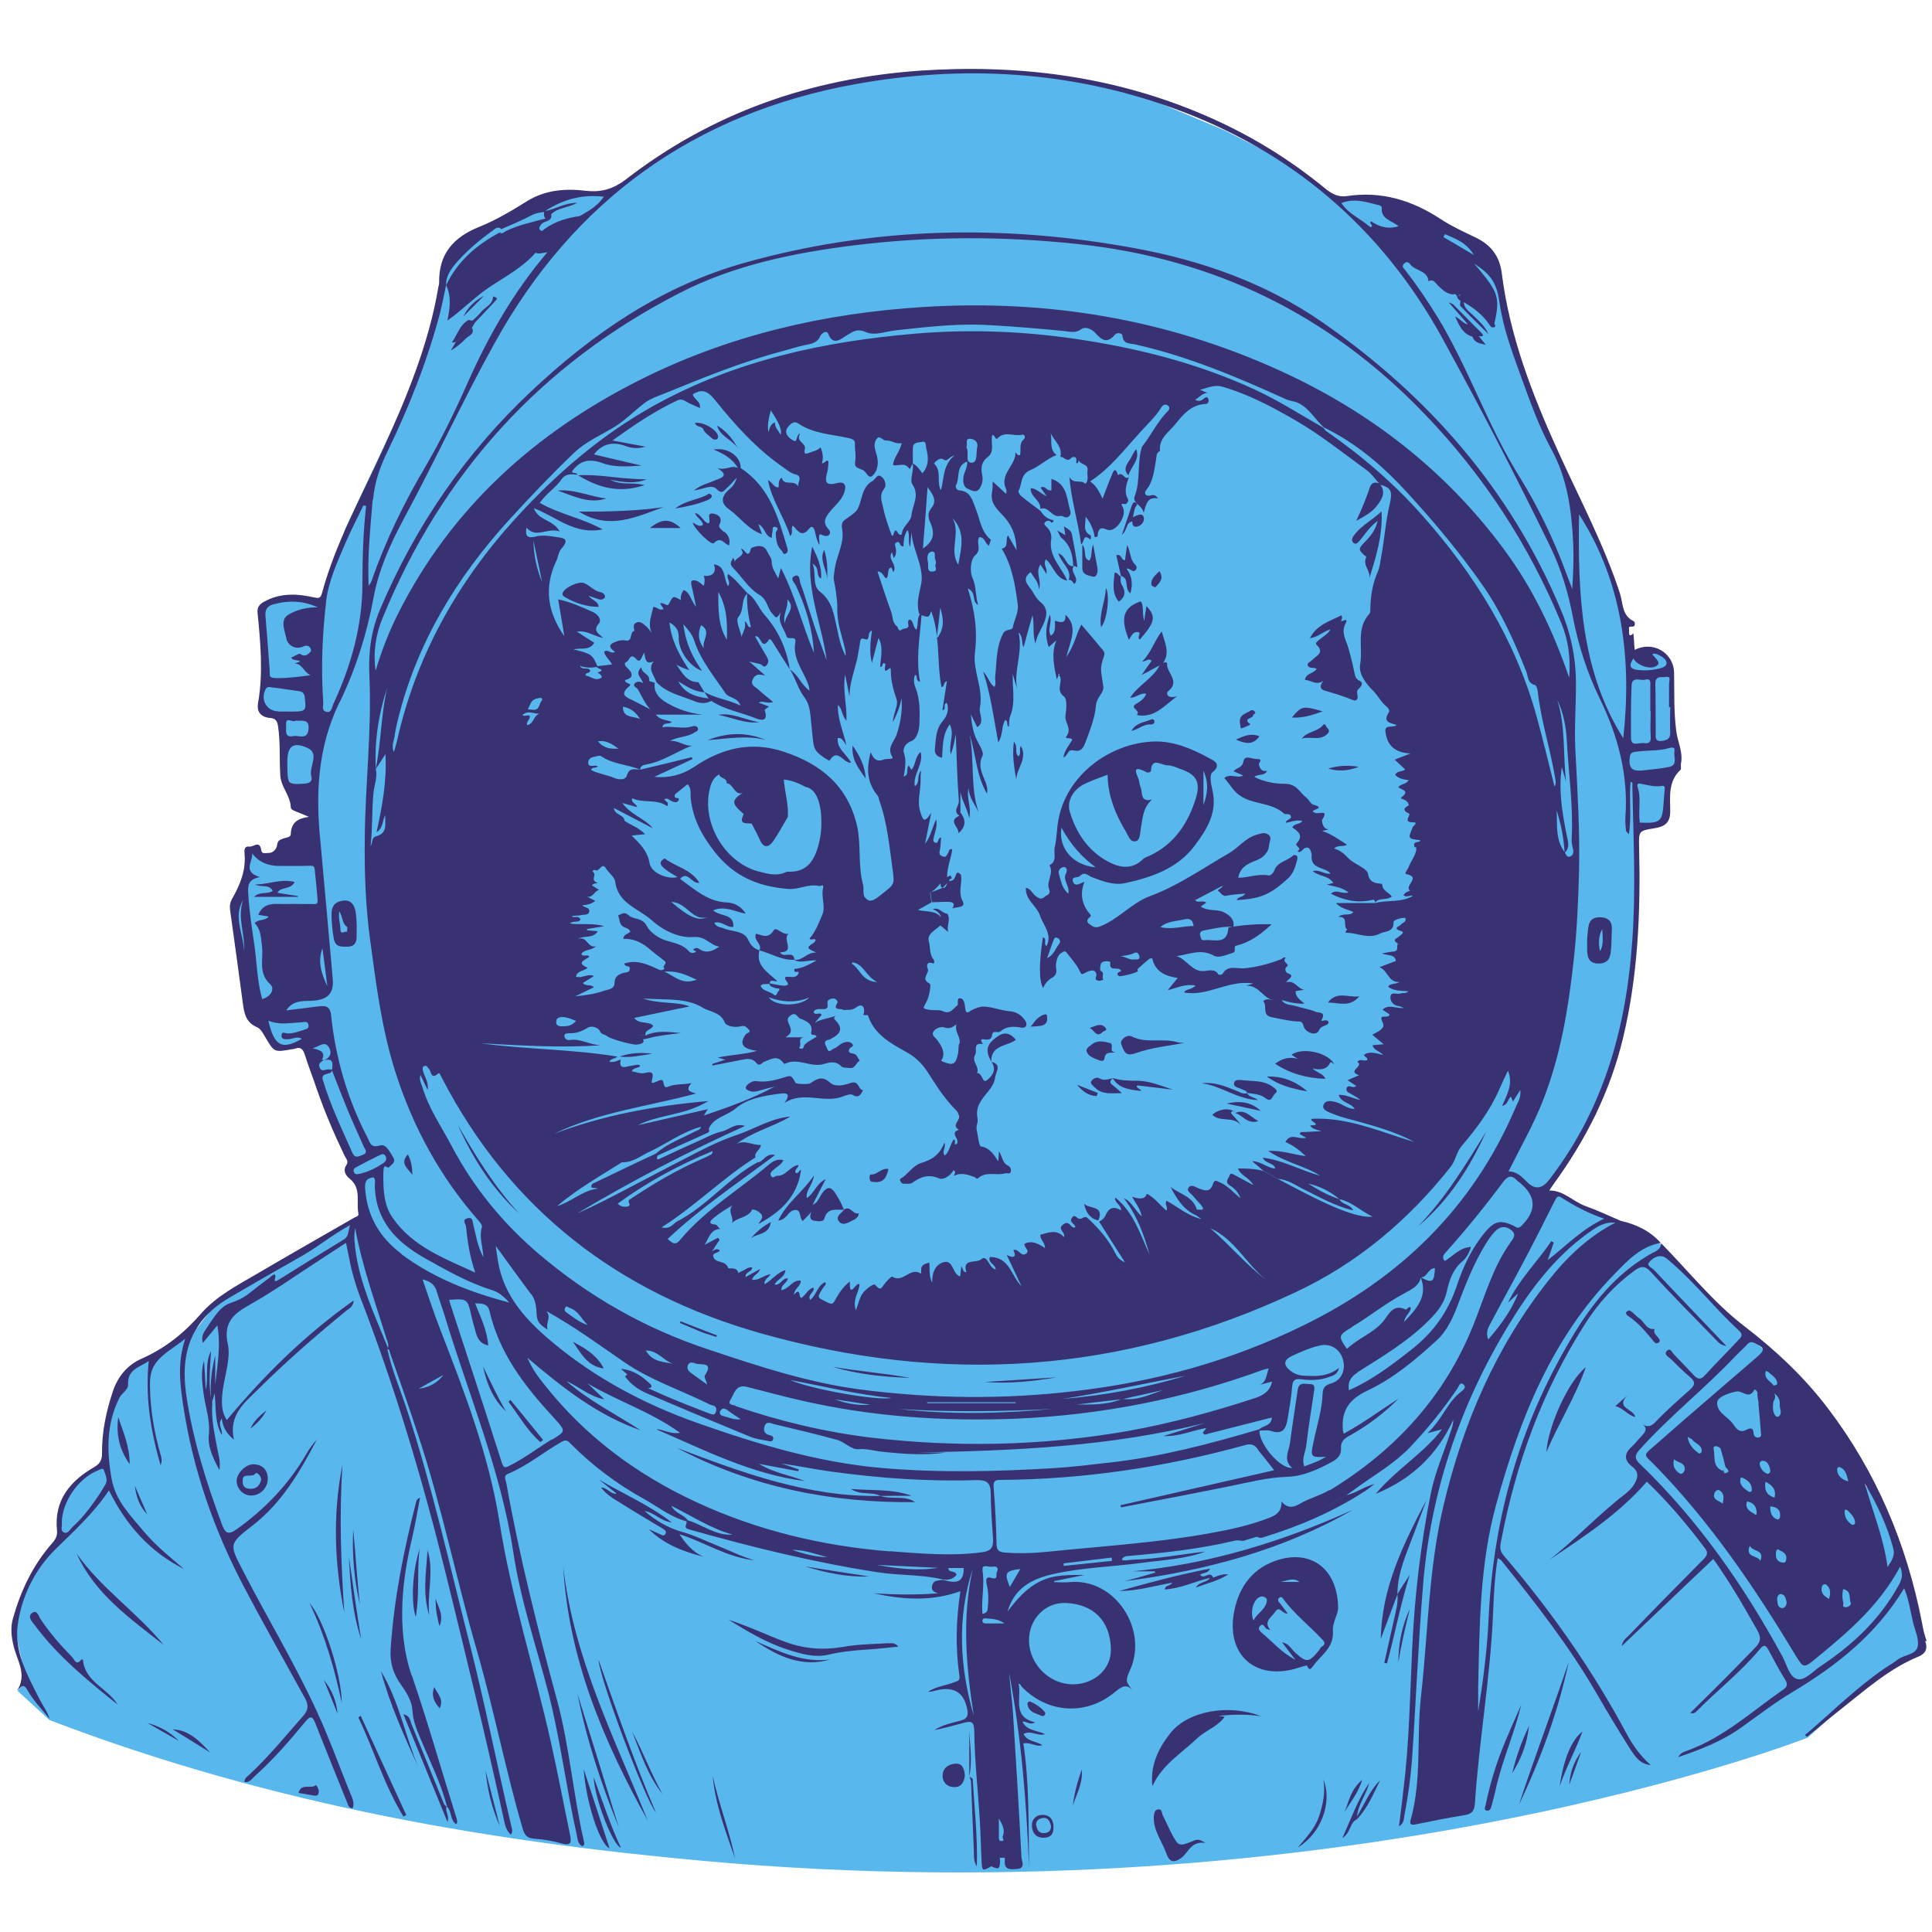 <?xml version="1.0" encoding="utf-8"?>
<!-- Generator: Adobe Illustrator 27.9.4, SVG Export Plug-In . SVG Version: 9.03 Build 54784)  -->
<svg version="1.1" id="Layer_1" xmlns="http://www.w3.org/2000/svg" xmlns:xlink="http://www.w3.org/1999/xlink" x="0px" y="0px"
	 viewBox="0 0 1000 1000" style="enable-background:new 0 0 1000 1000;" xml:space="preserve">
<style type="text/css">
	.st0{fill:#58B7ED;}
	.st1{fill:#383272;}
</style>
<g id="Layer_3">
	<g id="Layer_3-2">
		<path class="st0" d="M9.1,875.2l4.6-5.6l-5.9-25.1l5.9-24.7l18.2-23.4v-16.3l6.3-12.4l14.9-9.8l5.8-31.6l8.1-16.7l19-12l16.3-10.6
			l11.3-14.5l37.5-21.6l32.4-20.6l5.3-1.3l-1.9-18.7l-6.2-2.6l2-6.2l-21.2-55.4l-3.7-5.8l-14.4,1.6l-12-16.9l-4.4-23.5l-5.6-29.9
			l4.7-15.6l4.2-14.3h20.6l11.3-22L147.9,402l-1.7-30l-10-6.2v-50.6l12.2-6.2l18,2.5l12.2-37.5l22.9-48.9l20.3-43.4l7.5-43.3
			l15.3-13.7l27.9-14.9l26.3-9.8H316l36.7-26.6l51.5-23.1L478,36.5l50.6,1.7l51.9,6.9l53.4,22.4L672,86.9l20.4,17.1l18.6-1.9
			l15.1,5.5l43,22.9l13.8,46.3l13.9,39.6l18.6,43.6l20.3,39.6l5.9,31.6l2.1,7.5l13-2l7.7,5v16.7l2.3,24.2l3.2,12.8
			c0,0-3,3.8-4.3,5.1s-3.3,13-3.3,13l-0.8,13l-14.2,2.2v56.5l-7.4,52.4L826,576.8l-24.3,39.9l18.7,8l19.3,10.6l19.7,8.5l22.3,23.8
			l23.5,23.8l16.4,15.4l27.9,45.9l19.4,19.9l12.7,26.8l2.6,9.1l4.3,12l7.2,32.5l-30.8,20.2l-29.2,26.2c0,0-240,94.2-572.7,63.7
			c-104.8-9.6-219.8-27.8-337.4-72.8"/>
	</g>
</g>
<g id="Layer_2_00000080182740689157695070000016377229989379471293_">
	<g id="Layer_1_00000144324948783652997210000002479469747037883054_">
		<g id="Layer_1-2">
			<g>
				<path class="st1" d="M851,737.2c-0.4-0.3-0.9-0.7-1.5-1C850.1,736.6,850.6,736.9,851,737.2z"/>
				<path class="st1" d="M997.2,849.3c-1.1-3.1-1.9-6.3-2.4-9.5c-7.9-40.6-23.6-77.9-48.7-110.9c-12.4-16.3-27-30-43.4-42.6
					c-16-12.3-28.9-28.6-43.2-43.1l0,0c-5.5-6.1-12.6-9.5-20.6-11.3c-6.1-2.6-12.2-5.5-18.4-7.7c-6.3-2.3-11.1-8.1-18.7-8
					c0.8-1.2,1.5-2.1,2.1-3c16.9-23.1,29.5-48.1,36.2-76c7.8-32.5,9.1-65.5,8.3-98.7c-0.2-8.3-0.3-8.5,8-9.8
					c5.6-0.9,8.3-3.1,8.1-9.4c-0.1-7.2-1-15,5.3-20.8c0.6-0.5,0-2.2,0.3-3.4c1.1-5.9-1.8-11.2-2.5-16.9c-1.3-10-0.9-20-1.1-30
					c-0.2-10.4-11-16.7-20.4-11.8c0-0.8-0.1-1.6-0.2-2.3c-0.1-2.1-0.2-4.2-0.5-6.3c0-0.2-2.2,2.8-2.2-0.5s-0.5-2.9,2.1-3
					c1.1,0,1.2-2.4,0.2-2.8c-6.1-3-5.4-9.3-7-14.3c-8.2-25.1-20.6-48.5-31.5-72.4c-13.7-30-25.6-60.6-29.7-93.5
					c-1.1-8.7-5.6-14.5-13.2-18.2c-6.2-3-12.6-5.9-18.4-9.7c-14.9-9.8-30.7-14.6-48.6-11.9c-4.2,0.7-7.7-1.1-11-3.8
					c-19-15.6-39.8-28.3-62.4-38c-47.3-20.4-96.8-26.6-147.9-23.1c-56.2,4-107.2,21.7-151.9,56.3c-6.3,4.8-12.4,6.7-20.2,5.9
					c-10.6-1.3-21-0.7-30.7,5.2c-8,5-16.2,9.9-24.9,13.4c-13.5,5.4-21.1,14.1-20.8,29c0,0.7-0.3,1.5-0.4,2.2
					c-5,29.5-16.3,56.8-28.6,83.8c-11.2,24.7-24.6,48.4-31.7,74.8c-0.8,2.8-2.1,2.4-4.2,2c-8.2-1.9-16.4-2.3-24.3,1.5
					c-2.6,1.3-5.1,2.6-4.8,6.3c1.5,15.5,3,31.1,0.3,46.7c-0.9,4.8,1.5,7.5,6.1,7.9c3,0.2,3.8,1.7,4.2,4.2c1.3,8.5,0.6,17.2,1.2,25.8
					c0.4,5.8,5.2,10.2,5.4,16.2c0,1.6,2.9,2.2,4.6,3c1.6,0.7,3.2,1.3,4.8,2c-5.7,0.8-9.2,2.8-9.4,9c0,1.6-2.4,1.7-3.8,2.2
					c-1.9,0.7-3,1-3.3,3.5c-0.2,1.8-1.9,4-4.4,4s-3.4,0.6-3.8-1.6c-0.8-5.1-4-1.5-6.1-1.7c-3-0.4-2.6,2.2-2.5,4
					c0.7,8.5-2.4,15.8-6.4,22.9c-1.1,1.9-1.4,3.8-1.1,6c2.2,15.8,4.4,31.6,6.5,47.5c0.7,5.4,1.4,10.6,7.5,13.1
					c1.9,0.8,3.1,3.3,4.3,5.3c4.6,7.7,4.5,7.7,13.6,6.1c0.6-0.1,1.2-0.1,1.7-0.3c2.8-1.1,4.1,0.2,5,2.9c1.9,6.1,4.3,12.1,6.3,18.1
					c4.1,11.8,9,23.3,14.4,34.5c0.7,1.5,2.2,2.7,0.9,4.7c-2,2.9-0.3,5.5,1.7,7.1c6.2,5,3.3,12,4.5,18c0.3,1.5-1.3,1.7-2.2,2.2
					c-16.7,9.6-33.4,19.1-49.9,28.8c-10.4,6.1-21.4,11.7-29.5,21c-8.6,9.9-18.5,17.8-30.5,23.1c-7.7,3.4-12.5,9.4-15.1,17.3
					c-3.4,10.3-5.6,20.8-5.5,31.7c0,3.5-1,5.4-4.1,7.2c-12.4,7.2-20.8,17.1-19.2,32.7c0.3,2.9-0.8,4.8-2.8,7
					c-9.8,11.2-16,24.4-20,38.6c-1.4,4.8-0.8,9.9,0.5,14.9c1.9,7.3,6.9,14.4,1.6,22.5c2.2-2,3.2-4.3,5.6,0c3,5.4,7.5,9.8,11.3,14.6
					c-1.3-4-3.7-7.1-5.5-10.7c-6.1-12-13-24.5-11-38.1c2-14.6,8.8-28.4,19.2-38.7c9.8-9.7,20-18.8,28-30.8
					c8.9,18.1,21.3,31.9,38.8,40.7c-7.1-6.1-14.3-11.8-20.4-19c-7.1-8.5-14.9-16.1-17-27.5c-2.6-14.4-2.8-28.5,4-42.1
					c1.3-2.6,4.6-4,4.5-6.9c-0.4-8.1,6.3-8.9,10.7-12.2c-1.9,18.5,0.9,35.9,6.1,54c0.9-2.3,0.5-3.6,0.2-4.8
					c-3.5-12-5.6-24.3-5.7-36.9c0-3.6,0.5-7,2.2-9.9c3.6-5.9,9.8-8.8,16.1-13.9c-4.2,12.4-2.7,23.5-1.1,34.4
					c5,33.2,15.9,64.5,31.5,94.1c10.1,19.2,20.8,38.1,31.3,57.1c1.9,3.4,2.5,6.1-0.7,9.7c-9.2,10.4-17.9,21.2-28.1,30.6
					c-1,0.9-2.4,1.7-2.2,3.6c2.8,0.3,3.9-1.9,5.4-3.2c9.5-8.5,17.8-18.1,25.9-27.9c2.8-3.4,3.8-3.2,5.4,0.9
					c5.4,13.7,11,27.4,16.5,41.1c0.5,1.2,0.8,2.7,2.8,2.6c1.1-3.2-0.6-5.9-1.7-8.7c-5.6-13.9-10.7-28-17-41.6
					c-11.4-24.8-25.6-48.2-38.1-72.5c-7.1-13.8-7.5-13.9,4.8-23.4c15.3-11.8,24.7-28,33.4-44.6c-2.1,2.3-4,4.9-5.5,7.6
					c-9.1,15.6-21.2,28.2-35.8,38.7c-4.8,3.5-6.1,2-7.8-2.3c-8.1-21.8-15.1-43.9-18.5-67.1c-3.2-21.9,2.6-38.8,22.5-50.4
					c12.4-7.3,25-14.5,37.5-21.6c8.1-4.6,15.4-10.7,24.8-15.9c-1.1,3.4-0.6,5.9-3.3,7.5c-11.4,6.9-22.6,13.9-33.8,20.9
					c-1.5,0.9-2,0.7-1.9,0c1.5-5.4-2.3-1.4-2.6-1.2c-3.8,2.7-7.4,5.6-11,8.4c-2.8,2.2-5.9,3.6-9.5,4.8c-5.5,1.9-8.9,8.2-12.4,13.3
					c-1.4,2-2.7,4.2-1.7,7.3c2.6-3.1,5-6.1,7.5-9.1c1.9,10.6,0,20.6-1.1,30.7v-15.1c-2.1,8.2-3,16.5-1.9,24.9
					c0.4-1.4,0.9-2.8,1.6-5.3c0.8,8.1,0,15.2,3.7,21.5c0.6-2.8-2.4-5.3,0-8.5c0.5,4.3,2.2,7.6,6.3,11c-2.9-12.8,5.5-19.2,12.5-26.1
					c14.5-14.4,29.9-27.8,45.7-40.7c1.5-1.2,3.5-2,3.8-5.3C157.7,691,136.6,712,117.4,735c-3-4.4-2.8-9.9-2.1-15.5
					c1.1-8,4.2-16.5,2.6-23.9c-2.5-11.2,3.4-15.8,10.9-20c8.7-4.9,17.1-10.4,25.4-16c8.3-5.5,16.6-10.9,24.9-16.3
					c1.1,5,1.9,9.8,3,14.3c1.2,4.6,2.6,9.3,4.3,13.7c18.1,46.8,32.4,94.8,44.4,143.5c10.3,42,20.6,83.9,29.8,126.1
					c0.7,3,1.1,6.3,3.8,8.7c1.3-1.7,0.5-3.2,0.2-4.6c-7.3-31.3-13.5-62.7-21.4-93.8c-10.4-40.6-19.4-81.5-32.5-121.3
					c-3.4-10.5-7.9-20.7-10.2-31.6c1.2,0,1.1,1.2,1.4,2c5,14.3,10,28.6,14.7,43c12.1,36.6,19.6,74.3,30.3,111.2
					c8.7,30.3,14.7,61.3,23.5,91.6c1,3.4,2.1,5.3,5.9,5.6c4.8,0.3,9.6,1.1,14.2,2.4c5.4,1.6,5.3-0.8,4.5-4.7
					c-3.3-15.8-6.3-31.7-9.8-47.4c-8.5-38-20.5-75.2-26.6-113.8c-5.5-35-18.2-67.7-30.9-100.5c-3.2-8.2-5.9-16.6-9-25.5
					c4.5,1.1,6.6,3.2,7.5,6.7c1.1,3.7,2.4,7.3,3.6,10.9c12.3,41.1,29.4,80.8,35.9,123.7c3.7,24.5,11.7,48.1,18,72.1
					c6.3,24.4,9.3,49.5,14.8,74c0.5,2.3,0.5,4.9,3,6c1.1-0.7,1-1.4,0.8-2.2c-5.6-24.3-7.5-49.4-14-73.5
					c-10-36.9-19.4-73.9-26.1-111.6c-0.3-2-2-4.4,0.8-5.5c10-4.1,18.3-11.2,27.7-16.5c1.9-1.1,2.9-0.9,4.4,0.7
					c11.3,11.4,24,21,38.1,28.8c7.3,4,13.9,9.5,22.1,11.6c0.7,1.3-2.1,3.3,1.3,4.2c32.2,9.1,64.6,17.1,97.7,22.2
					c10.8,1.7,21.9,1.1,32.7,3.5c2.9,0.7,6.1,0.5,8.1-2.2c-0.7-2.5-4.1-0.7-4.3-3.5h8c0.2,7.9-4.4,7.9-10,6.3
					c-1.1-0.3-2.3,0-3.4,0.2c-1.7,0.2-2.6,1-3,2.9c-0.4,2.3,1,3,3.1,3.7c-11.4,0.9-22.4,0.7-33.3,0c14.8,3.2,29.7,4.4,44.9-1.1
					c-2.3,15.1-2.6,29.4-0.5,43.8c0.4,2.8-1.1,2.6-2.6,3.3c-4.6,1.8-9.6,2.2-13.7,5c1.6,0,3-0.4,4.5-0.8c9-2.2,14.3,1.2,15.9,10.1
					c0.5,2.8,0,4.6-3.2,5.5c-4.7,1.3-9.7,2.2-13.9,5c4.7-0.9,9.3-2.2,13.9-3.4c5.9-1.7,6.7-1.2,6.8,5c0.2,14.8,1.9,29.5,2.8,44.4
					c0.5,7.5,0.6,15,1,22.5c0.2,4.2,0.6,4.5,4.4,2.3c0.9-0.5,0.6-0.2,1.3,0c3.1,1.4,3.8,0.9,3.8-3s-1.1-1.7,0.6-1.7s2-0.5,1.9,1.2
					c-0.6,5,2.7,4.9,6.1,4.6c4.9-0.3,2.6-4.1,2.5-6.1c-1.3-25-2.8-49.9-4.4-74.9c-0.5-6.9-1.4-13.7-2-20.6
					c6.3,33.4,9.1,67.2,10.3,101.1c-0.3-21.6,0.3-43.2-2.9-64.5c3.8-0.8,6.5,2,9.8,0.9c-3.1-2.2-7.7-1.7-9.7-5.8
					c3.8-2.1,7.2,1.3,11.1,0.1c-4.1-2.1-9.4-1.6-11.7-6.5c2.2-0.3,3.7,2,6.6,0.4c-12.2-2.9-6.9-12.6-8.6-20c1.1,0.1,1.2,1.1,1.7,1.6
					c13.4,13.8,33.4,15.1,48.3,2.6c3.3-2.7,5.8-4.3,8.9-1c-3.6-4.4-3.6-4.9-1.1-10.5c9.3-20.8-7.8-47.5-31.4-45.3
					c-2.6,0.3-5.4,0-8,0v-0.5c5.2-1.1,10.4-2.1,15.7-3.2c-7.9,0-15.8-0.3-23.1,3.4c-7.1,3.5-12,9.4-16.7,15.5
					c3.4-11.6,11.8-16.6,22.9-19.2c15.5-3.6,31.3-3.9,46.9-6c10.9-1.5,22.1-1.9,32.6-5.8c-12.5,1.4-24.9,3.8-37.5,4.2
					c-1.9,0-3.8,0.8-5.8,0c0.9-1.9,2.6-1.9,4.2-2c18.3-1.6,36.6-3.6,54.5-7.9c1.3-0.3,2.6,0,4,0.2c2.4-0.7,4.8-1.5,7.3-2.2
					c4-1.6,7.9-3.2,11.9-4.8c-4,1.6-7.9,3.2-11.9,4.8c1.1,0.7,2.2,0.7,3.3,0.3c18.6-5.7,36.3-13.3,52.6-23.9
					c1.7-1.1,3.3-2.4,4.9-3.7c-5.3,1.4-9.5,4.7-14.5,5.8c-4.3,2.4-8.5,5.1-13,7.4c4.4-2.3,8.6-5,13-7.4c2-1.4,4-2.8,6-4.3
					c9.2-6.6,19.1-12.3,27-20.6c9-9.5,17.2-19.6,24.5-30.4c0.7-1.1,1.3-3.6,3.2-1.9c1.5,1.3-0.2,2.8-1.4,3.7
					c-7.1,5.4-9.7,14.3-17.3,21.4c3.7-1,5.6-1.5,7.5-2c-9.8,12.7-23.8,20.8-34.3,33.4c18.8-7.7,31.9-20.4,40.1-38.3
					c0,2.4-0.7,4.4-1.4,6.3c-3.4,10.4-7.9,20.6-10.1,31.2c-5.4,27-8.6,54.3-9.8,81.8c-1.1,23.9-1.5,47.7-4.4,71.5
					c-0.7,6.3-1.5,12.7-2.4,19.6c2.8-1.7,2.4-3.8,2.8-5.6c1.9-9.8,3.3-19.8,4-29.7c2-29.5,3.2-59.2,5.6-88.8
					c3.9-48.7,19-93.5,44.2-135.1c11-18.1,23.7-35.2,41.2-47.8c4.2-3,8.5-6.1,14.1-5.4c-13.7,7.1-24.7,17.5-34.2,29.5
					c-27.6,34.7-44.6,74.4-54.7,117.1c-7.7,32.3-7.9,65.6-11.6,98.6c-2.4,21.2,0.5,42.8-5.3,63.7c-0.7,2.4,0,3,2.5,2.5
					c8.3-1.7,16.6-3.4,24.9-4.7c4-0.6,5.5-1.9,5.8-6.1c2.2-32.9,8-65.3,9.4-98.2c0.4-9.5,0.8-19,2.4-28.8c0.9,0.6,1.5,0.8,1.8,1.1
					c17.6,21.9,34.9,44,49.1,68.4c5.6,9.7,11.3,19.2,17.3,28.7c2.6,4,5.2,8.4,11,8.9c-5.2-4.6-9.2-10.1-12.4-16.1
					c-17.8-33.3-39.3-63.9-63.8-92.5c-2.2-2.6-1.7-4.9-1.2-7.5c7.6-40.1,21.4-77.7,43.4-112.2c6.9-10.9,15.3-20.1,25.7-27.7
					c3.4-2.4,5.4-2.6,8.5,0.9c10.9,11.9,22.3,23.4,33.6,35c1.1,1.1,2,2.6,5.4,3.2c-13.2-13.9-25.5-26.6-37.5-39.4
					c-1.1-1.1-3.9-2.1-2.6-3.8c1.5-2,4.2-3.8,7-3.2c1.7,0.4,3.2,2,4.6,3.2c12.6,10.8,22.8,24.1,35,35.2c2.6,2.4,0.8,3.7-0.6,5.2
					c-5.6,6-11.5,11.9-17.1,18c-2.2,2.4-3.7,2-5.6,0c-3.4-3.6-6.9-7.3-10.3-10.8c-1.1-1.1-1.9-3.7-3.7-1.9s0.7,3,1.9,4.1
					c3.3,3.2,6.5,6.5,10.1,9.5c3.1,2.6,2.4,4.3-0.3,6.7c-6.1,5.4-12.1,10.7-17.7,16.6c-2.3,2.4-4.2,2.6-6.5,1.2
					c2.8,2.2,1.1,4.2-0.9,6.3c-1.7,1.7-3,3.6-4.7,5.1c-4.1,3.6-4.2,7.1,0.1,10.4c3.7,2.8,3,5.8,1.1,9.1c-1.3,2.2-3.1,3.8-5.1,5.4
					c-13.6,10.5-25.3,23.2-38.9,33.8c17.8-12,36-23.7,50.5-40.5c10.7,10.2,20.8,22.1,30.1,34.5c1.8,2.3,1.1,3.8-0.8,5.7
					c-13,13.1-25.9,26.2-38.7,39.5c-1.3,1.3-3.1,2.4-3.6,5.4c16.1-15.3,31.6-30.1,47.4-45.1c8.2,11.5,15.5,24,22.7,36.8
					c2,3.5,2.2,6-1.3,9.4c-3.6,3.6-7.1,7.4-10.7,11c-7.4,7.6-15.1,15-22.6,22.5c1.5,0.5,2.3,0,2.9-0.5c10.8-11,23.1-20.5,33.1-32.5
					c1.9-2.3,2.9-2.4,4.4,0.3c2.8,5.3,5.6,10.5,8.7,15.5c1.5,2.4,1,3.8-1.1,5.2c-16.1,11.2-30.7,24.7-49.5,31.5
					c-1.6,0.6-3.5,1.1-4.8,3.4c11.8-4,22.8-8.3,32.6-15.3c8.8-6.2,17.3-12.9,26.6-18.4c22.9-13.7,43.4-29.9,57.8-53.7
					c2.5,6.1,3.2,11.8,4.5,17.3c1,4.3,3.3,8.9,2.5,12.8c-0.9,4.4-7.1,4.2-10.5,6.9c-2.1,1.7-4.5,3-6.7,4.5
					c-13.7,9.4-25.6,21-38.1,31.9c-1,0.9-2.1,1.7-3.1,2.5c0.3,0.3,0.7,0.7,1.1,1c5.6-4.6,11.2-9.3,16.9-13.8
					c13-10.2,25.3-21.4,40.9-27.8c3.6-1.5,4.8-4.1,3.4-7.9l0,0L997.2,849.3z M126.3,492.5c-0.1-9-5.9-17.8-0.4-26.7
					C122.6,474.8,127,483.6,126.3,492.5z M54.6,768.3c-1.7,3-3.6,5.9-5.6,8.7c-3.4,4.7-6.9,9.3-11.2,13.1c-1.5,1.3-2.6,4.2-4.9,3
					c-1.7-0.8-0.6-3.5-0.9-5.1c0.1-10.9,8.9-23.2,18.9-27c1-0.4,2.4-1.5,2.9,0C54.5,763.3,56,765.8,54.6,768.3L54.6,768.3
					L54.6,768.3z M551.7,829.7c13.8,0.6,22.9,8.7,23.3,23.8c0.3,10.2-8.4,18.2-19.5,18.3c-12.2,0.1-22.7-10.2-22.9-22.6
					c-0.1-10.9,8.2-19.9,19-19.5l0,0H551.7z M861.6,409.1c-0.2,2.1-0.4,4.2-0.5,6.3c-0.7,10-1.6,10.8-12.3,10.4
					c-1-6.1,0.8-12.3-1.1-18.2c-0.5-1.8,0-2.3,1.7-1.9c3.6,0.7,7.1,1.7,10.8,1.1C862,406.5,861.7,408,861.6,409.1L861.6,409.1
					L861.6,409.1z M863.9,353.9V366h0.6c0,4.2-0.2,8.5,0,12.7c0.2,3.3-1.1,4.4-4.2,4.8c-4,0.5-3.3-2.3-3.3-4.4
					c-0.1-8.5,0-16.9-0.2-25.3c0-4.3,3.4-3.1,5.4-3.4c3.1-0.5,1.6,2.2,1.7,3.6l0,0V353.9z M845.4,340.8c2,3.7,8.9,5.9,11.8,4
					c2-1.3,1.7-2.2-2-6.1c0.9-0.7,1.9-0.3,2.7,0c2.2,1,4.8,2.5,4.7,4.6c-0.2,2.2-3.2,2.6-5.5,3.1c-3,0.6-6,0.7-9.1,0.4
					c-4.7-0.5-5-2.4-2.5-6.1l0,0L845.4,340.8z M854.2,368.1h0.2c0,4.4-0.3,8.9,0,13.2c0.3,3.9-2.1,3.5-4.3,3.3
					c-2.2-0.1-5.9,1.9-5.9-2.8c0-9-0.1-18,0.3-27c0.2-5,4.7-2.3,7.1-3c3.1-0.9,2.6,1.8,2.6,3.6L854.2,368.1L854.2,368.1L854.2,368.1
					z M843.5,392.5c0.2-2.5,0.9-3.1,3.2-3.4c5.8-0.9,11.8-0.2,17.6-2c1.7-0.5,2.8,0,2.4,1.8c-0.6,2.8,2,7.1-2.9,8.1
					c-4.3,0.9-8.7,1.2-13,1.7c-4.8,0.6-7.9-0.1-7.3-6.1V392.5z M817.3,266.2c22.9,35.6,27.3,75.8,22.9,115.9
					C818,347.1,816.7,306.3,817.3,266.2L817.3,266.2z M747.9,121.2c5.3,2.3,11,4.2,15,10.8c-6-3.6-10.9-6.4-15.8-9.3
					C747.4,122.2,747.6,121.7,747.9,121.2L747.9,121.2z M754.7,153.1c0.3-0.2,0.7-0.4,1-0.6c0,0,0.2,0.2,0.3,0.3
					C755.5,152.9,755.1,153.1,754.7,153.1z M726.7,136.5c1.3-1.3,2.4-0.9,3.3,0.4c2.6,3.4,8.9,3,9.4,8.7c2.4-1.4,3.4,0.7,4.7,2
					c2.3,2.2,4.6,4.6,8.1,4.8c1.1-0.6,1.5,0.3,2,0.9l0,0c0,1.1,0.9,1.9,1.7,2.4l0,0c0,0.9-0.4,2.2,0,2.7c4.4,4.6,8.9,9,14.6,14.6
					c-2.3-4.8-5.2-6.9-7.7-9.5c-2-2.1-5-3.6-5.1-7.1c5,3,9.5,6.3,12.9,11.2c0.7,0.9,1.1,2.2,2.6,1.8c1.7-0.5,0.1-1.5,0.3-2
					c3-13.3,1.8-16.1-7.7-27.7c-0.9-1.1-1.7-2-2.9-3.3c9.4,5.9,11.9,10.6,13.4,21.1c1.9,13,6.6,25.2,11,37.5
					c4.6,12.6,9.1,25.4,15.5,37.2c8.6,15.5,10.7,32.3,11.5,49.4c0.3,7.7,0,15.3-0.5,23.3c-1.1-2.9-2.2-5.8-3.3-8.7
					c-6.5-17.5-14.6-34.3-24.5-50.2c-16-25.9-25.7-54.9-41.4-81c-5.3-8.7-11-17.1-17.2-25.1C726.7,138.8,725.2,138.2,726.7,136.5
					L726.7,136.5L726.7,136.5z M714.1,106.3c0.5,0.1,1.1,0.8,1.1,1.1c-0.6,6.1,5.1,6.7,8.7,9.7c-5.6,1.7-10,0.3-14.3-2.6
					c-1,1.3,0.7,1.7,0.5,2.4c-0.1,0.9-0.9,0.6-1.3,0.3c-4.7-4.1-10.8-6.4-14.5-12.1C701.3,102.3,707.7,104.8,714.1,106.3
					L714.1,106.3L714.1,106.3z M312.5,101.9c-3.4,5-8,7.3-12.3,9.9c-6.5,1-12.8,2.7-18.3,6.7c-0.7,0.5-1.5,1.6-2.4,0.5
					s0-1.9,0.7-2.9c1.4-2,5.8-1.1,5.1-5.2l0,0c3.3-3.4,8.3-3.2,13.5-5.9c-6.9,0-11.4,3.4-16.6,4.2c9.1-5.9,18.8-8.7,30.3-7.4l0,0
					L312.5,101.9z M235.2,137.2c5.9-7.1,12.9-12.9,20.3-18.2c1.3-0.9,2.5-1.9,4-0.4c5.2-2.3,10.4-4.4,15.5-7.1
					c2.2-1.2,4.4-1.5,6.7-1.8c-0.3,1.3-0.3,2.4,0.7,3.4c-7,1.9-14.1,3.3-20.7,6.6c-0.9,0.5-1.8,1.7-3,0.6
					c-12,6.4-21.9,14.9-27.8,27.4l0,0c-0.2-4.2,1.9-7.5,4.4-10.6l0,0L235.2,137.2z M231,147.5h-0.1C230.9,147.6,231,147.5,231,147.5
					L231,147.5z M193.1,258.7c0.7-8.8,3.5-16.8,7.3-24.7c11.2-23,20.6-46.7,27.2-71.4c1.3-5,2.2-10,3.3-15.1c2.8,5.9,2,12,0.7,18.4
					c8.1-5.7,14.5-12.6,22.5-17.8c7.9-5.2,16.7-9.9,23.1-17.3c1.7,0.9,3.6,0,6.1-0.2c-17.7,20.8-30.5,43.4-41.1,67.2
					c-6.5,14.7-13.6,29.3-21.7,43.2c-11.2,18.9-20.8,38.5-28,59.2c-0.3,1-0.9,2-1.7,2.9c-0.7-14.9,0.9-29.7,2.1-44.6L193.1,258.7z
					 M168.7,311.7c1.3-11,6-21,10.3-31.1c2.8-6.4,6-12.6,9.1-19c0.5,0.1,0.9,0.2,1.4,0.3c-1.5,13.3-1.9,26.6-1.9,39.9
					c0,22.2-5.9,42.8-15.1,62.7c-0.7,1.6-0.9,4.4-3.3,4c-3.1-0.5-1.7-3.4-1.9-5.2c-1.2-17.3-0.5-34.6,1.5-51.8L168.7,311.7z
					 M175.7,363.7c8.3-17.1,14.1-35.2,17.6-54.1c2.6-14.3,8.5-27.6,15.3-40.3c16.4-30.3,30.7-61.6,47.4-91.7
					c40.8-73.8,103.3-118.9,186.5-134c55.7-10.1,110.9-7,164.5,12.3c61.7,22.2,108.6,62.6,139.8,119.6c19.4,35.4,38,71.2,55.7,107.6
					c5.6,11.6,9.3,23.9,11.7,36.7c2.8,14.3,7.3,28.4,13.7,41.5c9.6,19.6,15,39.9,13.4,61.8c-0.2,2.3,0.2,4.6,0.3,6.9
					c0,0.3,0.5,0.6,1.5,1.8c1.5-9.5,0-18.4,0.9-27.1c1.4,0.3,0.9,1.4,0.9,2c0.5,26.5,1.9,53,0,79.6c-3,44.9-14.5,86.7-42.1,123.1
					c-0.3,0.5-0.7,0.9-1.1,1.4c-3.6,4.7-7.4,5-11.4,0.9c-2.6-2.6-5.1-5.3-9.5-5.4c6.3-12.6,13.2-24.6,18.2-37.6
					c8.9-23.1,12.8-47,15.5-71.3c1.7-15.3,2.4-30.7,2.8-46.1c0.5-21.1-0.8-42.1-1.9-63.1c-0.6-11.8,0.4-23.5,0.3-35.2
					c-0.1-13.3-2.8-25.7-8.1-38.1c-26.1-61.8-68.4-110.1-123-148c-29.5-20.5-62.7-32.1-97.6-38.5c-67.8-12.4-135.2-11.1-201.9,7.7
					c-42.6,12-77.9,36.2-109.7,66c-34.4,32.2-60.4,70.1-78.7,113.4c-4.7,11.1-6.1,22.5-5.5,34.4c1.3,28.2-2.2,56.2-2.4,84.3
					c-0.2,17.4,0.4,35,2.8,52.4c3.1,23.1,6,46.2,13.1,68.4c9.1,28.5,23.2,54.3,43,76.8c0.9,1.1,2,2.2,1.7,3.5
					c-1.5,5,0.5,9.7,0.8,15.4c-3.2-5.8-3.8-11.4-5.2-16.7c-0.5-1.9-0.2-4.2-3.1-3.4c-2.9,0.8-0.9,2.8-0.7,4.2
					c0.8,7.8,1.9,15.5,4.8,23.9c-16.1-7.4-32.4-13.4-42.8-28.4c-4.6-6.6-4.8-14.5-4.8-22.2s1.9-2.7,3-4c1.3-1.5,3.8-2.4,2-5.2
					c-1.7-2.8-3.6-7-6.8-6c-4.8,1.5-5.1-1.6-6.4-4.1c-10.3-19.8-16.5-41-18.8-63.1c-0.5-5.2-3-5.2-6.6-4.8
					c-5.3,0.7-10.6,1.3-16.7,2.1c3.6-5.4,8.7-4.8,13.3-5c8.1-0.4,11.6-3.7,10.8-11.6c-2-23.4-4.2-46.8-6.3-70.2
					c-2.6-25.1-1.6-49.2,9.8-72.7l0,0L175.7,363.7z M686.7,753.8c-2,1.1-3.4,2-4.9,2.6c-2.1,0.9-4.2,1.7-6.7,2.6
					c-1.5-3.9,0.6-7.3,1-10.7c1.1-9.3,2.6-18.6,4-27.9c0.3-1.9,0.8-4.1-2.3-4c-2.4,0-5.5-1.3-6.1,3c-1.3,9.1-2.8,18.2-4,27.4
					c-0.5,4.3-3.8,8.8,1.1,13c-6.3,0.5-17.1-12.4-16.9-19.3c2,0,4.3-0.5,6.1,0.2c6.3,2.1,7.7-1.7,8.5-6.5c0.9-5.5,1.9-11,2.3-16.5
					c0.3-3.3,1.3-4.2,4.6-3.8c4.8,0.6,9.7,0.6,14.3-1.1c2-0.7,4.5-1.1,5.4-4.8c-6.1,4.8-12.4,4.4-18.9,4c-2.4-0.2-4.5-1.1-6.3-2.5
					c-3.8-3-3.5-5.7,0.9-7.7c4.7-2.2,9.5-4.3,14.5-5.4c5.4-1.2,10.3,1.9,11.8,7.3c1.6,5.6-0.9,10.9-6.2,12.4
					c-2.9,0.8-4.2,2.2-4.3,5.1c-0.3,8.9-3.2,17.3-4.9,26c-1.5,6.9-1.1,7.3,6.7,6.8l0,0L686.7,753.8z M199.4,422.1
					c-0.3,4.1,1.6,9.1-4.8,10.8c-2.4,0.6-1.6,3.4-2.8,5.1c1.1-9.3,0.6-18.4,1.5-27.6c0.4-4.1,2.2-8.1,1.2-12.4l0,0
					c1.5-2.2,3-4.5,5-7.7c0.8,14.1-1.7,27-4.6,40.5c3.7-2.5,2.9-6.1,4.4-8.7l0,0L199.4,422.1z M194.5,397.9
					c-0.7-14.3,1.4-28.3,5.9-41.8C197.2,369.8,197.3,384.1,194.5,397.9z M194.4,347.2c-1.3-9.5,0-18.7,3.7-27.5
					c30.7-74.7,81.7-131.1,153.6-168c28.2-14.5,59-20.8,90.3-24.7c38.5-4.8,77.1-4.8,115.8-0.7c70.7,7.5,130.2,36.6,179.5,87.9
					c30.6,31.8,54.1,67.8,70.9,108.5c3.7,9,4.8,18.4,4,28.1c-8.1-23.8-18.8-46.3-33.7-66.4c-30.4-41.1-69.7-71.5-116.1-92.6
					c-58.6-26.7-120.3-36.9-184.4-32.9c-51.6,3.2-101.2,14.7-147.5,38.1c-53.8,27.2-96.8,65.9-124.3,120.3
					C201.3,327,197.5,336.9,194.4,347.2L194.4,347.2L194.4,347.2z M814.3,440.5c0.2,1.3-0.5,2.4-1.5,2.8c-1.7,0.7-2.2-0.9-2.8-2l0,0
					c2.9-2.9,1.4-6.3,0.8-9.5c-2.2-11.4-4.2-22.9-2.4-34.7c0.7,2.5,1.5,5,2.2,7.5c-1.7-14.1-0.1-28.6-4.6-42.4
					c3.3,6.8,4.6,14.1,5,21.5c0.9,16.9,3.4,33.6,2.5,50.6c-0.2,2,0.5,4.1,0.9,6.2H814.3z M809.8,441c-4.8-6.5-3.7-14.1-4.1-21.6
					C807.9,426.4,809.4,433.5,809.8,441z M204.2,380.8c0.5-2.8,1.1-5.7,1.8-8.5c9.8-39.7,30.3-73.3,57.6-103.3
					c10.8-11.8,21.7-23.3,33.3-34.4c6.3-6.1,14.3-9.4,21.6-13.9c5.6-3.6,10.2-8.4,15.5-12.4c2.8-2,5.9-3,9.1-4.3
					c20.4-8.3,40.8-16.7,62.1-22.3c3.7-1,7.4-2.2,11.1-3c3.4-0.7,6.7-1,8.3-4.8c0.5-1.3,3.3-3.2,4-1.3c2.6,7,7.2,2.4,9.5,1.1
					c3.6-2.2,5.5-3.8,10.4-1.7c4.3,1.9,10.4-0.6,15.7-1.1c4.8-0.5,9.5-1,14.2-1.5c11.3-1.1,22.5-1.8,34-1.1
					c12.8,0.7,25.5,1.8,38.2,3c3,0.3,5.9,1.4,9-0.9c2-1.5,5.2-0.3,7.1,1.7c3.2,3.5,6.1,6.3,10.4,1.1c1.1-1.3,3.8-0.8,3.9,0.6
					c0.3,4.4,3.9,3.9,6.3,4.4c27.3,6.1,52.9,16.9,78.2,28.4c2,0.9,4.3,1,6.3,1.9c5.8,2.7,8.9,8.6,13.4,12.7
					c16.9,8.2,30.8,20.2,43.4,34c14,15.3,27.4,31.3,39.2,48.3c9.4,13.6,16.1,28.7,22.2,44.1c1,2.6,0.6,6.1,4.6,7
					c0.6,0.1,1.1,2,1.3,3c1.7,15.9,6.9,31,9.3,46.7c0.1,0.9,0,1.9-0.6,2.8c-3-12-5.9-24.1-9.2-36.1c-11-39.7-32.1-73.7-59.3-104.3
					c-14.8-16.7-31.5-31-49.7-43.6c-0.6-0.4-0.9-1.1-1.4-1.7c-11.8-6.7-23.2-14.1-35.6-19.8c-28.1-13-57.7-20.7-88.2-25.5
					c-29-4.6-58.2-5.9-87.5-3.4c-47.1,4-92.7,13.8-134.6,36.9c-27.7,15.3-51.2,35.6-72.5,59c-30.3,33.4-51.4,71.3-61.2,115.3
					c-0.3,1.1-0.6,2.2-0.9,3.3c-0.1,0.5-0.3,1.1-0.7,2c-1.3-3.2,0.1-6,0.6-8.7l0,0L204.2,380.8z M732.9,438.4c1,2.8-2.6,7.1-4,10.8
					c-0.4,1.1-2.4,3-0.8,3.3c7.6,1.5-1.5,6.1,1.7,8.5c0.2,0.1-2.9,0.7-3.3,2.5c1.6,1.1,3.1-0.3,4.8,0.2c-6,3.6-13.1,2-19.5,3.7
					h-20.4c3.4,3.4,6.4,3.2,9.1,4.7c-2,2.3-5.2,0.2-7.7,2.5c5.5-0.3,2,4.8,4.5,6.5c0.1,0.1-2,1.7,0,1.7c5.7,0.2,11.3,3.4,17,0.4
					c2.6-1.4,7.3-0.5,7-6.1c0-0.8,3.7-2.2,6.1-2c0.8,2.3-1.5,2.3-2.2,3.4c-0.5,0.9-5,1.9,0,3.4c2.2,0.7-0.1,1.9-0.8,2.6
					c-1.1,1.2-4.5,1.8-0.8,3.9c-1,1.3,0.6,3.8-2.2,4.1c-1.7,0.1-3.4,0.5-6.1,1c3.2,1.3,6.7,0.3,7.2,3.9c-2.4,0.9-5.2,2-8.5,3.2
					c4.6,1.8,4.4,8,10.4,7.7c-2.4,1.4-4.6,0.4-5.9,2.4c3,2.4,6.7,2,10.4,2.4c-1.3,1.4-2.6,0.6-3.8,1.1c-1.9,0.7-5-1.1-5.4,1.5
					c-0.3,2.3,1.3,4.8,4.5,5.1c0.5,0,1,0.4,2.5,0.9c-4.2,0.5-7.8-2.2-11.1,0.9c1.3,0.9,2.5,1.7,3.6,2.4c0,0.9-0.5,0.9-1.1,1.1
					c-1.5,0.5-4.5-1.1-2.4,3.2c1.6,3.2-2.6,4.6-5.4,6.3c2,1.7,3.8,3.2,5.9,4.9c-2.1,0.2-3.9,0.3-5.8,0.5c0.7,2.6,3.2,2.8,5.6,5
					c-4-0.8-7.1-2.1-10,0c0.1,1.1,2,1.2,1.7,2.6c-1.6,1.1-3.8-1-5.1,1.1c3.7,2.1-5.8,4.8,0.9,6.8c-2.1,0.9-3.8,1.7-6,2.6
					c1.8,1.2,3.1,2.1,4.5,3c-0.4,0.2-0.7,0.4-1,0.5c-1.3,0.5-3.3-1.5-4,0.7c-0.6,1.9,1.5,2.4,2.8,3.2c1.5,0.9,2.9,1.7,4.3,2.8
					c-3.7-0.5-6.9-2.8-11.2-2.6c1.3,4.3,6.3,4,8.3,7.3c-3.7,0-6.3-2.6-9.6-3.5c-2.8-0.8-5.5-1.1-6.5,1.3c-1.1,2.6,2.2,3.6,4,4.4
					c3.7,1.6,7.6,2.6,11.4,3.6c10.8,3,21.6,5.9,31.6,11.3c-17.5-5.2-34.5-13-53.1-12c-1.9,1.1,6.2,3.4-0.9,3.4c1.1,1.9,3,2.1,5.9,3
					c-4.5,0.2-7.7,0.4-10.8,0.5c-0.2,0.3-0.3,0.7-0.5,1c0.9,0.5,1.9,1.1,3.4,1.9c-4,1.1-8.1-2.8-10.8,2.2c3.8,1.6,7.1,4,10.5,7.3
					c-6.2-0.7-11.8-3-19.4-2.7c9.2,6.2,18.9,7.7,26.8,12.8c-9.8-2.6-19-8-29.6-9.3c1.5,3.3,5.6,2.5,6.5,5.6c-4-0.1-7-3.6-12-3.8
					c2.4,2,4.1,3.5,5.8,5c2.6,1.4,5.1,2.8,7.7,4.2c5,0.4,8.9,3.2,13.2,5.4c8.2,4,16.2,8.7,25.6,10.9c-1.5-3.4-5.8-2.8-7.1-5.8
					c-5.8-1.9-11.1-4.8-16.2-8.1c-0.5-0.3-0.9-0.6-1.4-0.9c0.5,0.3,0.9,0.6,1.4,0.9c6,1.4,11.4,4,16.2,8.1c6.3,1.3,10.7,5.9,17.1,9
					c-10.2,1.3-31.9-10.5-48.8-19.4c-2.6-1.4-5.1-2.8-7.7-4.2c-4.2-1.2-8.4-1.3-13.1-1.3c1.3,3.8,5.6,4.4,7.9,8.6
					c-3.5-1.9-5.9-3.2-8.5-4.6c-3-1.6-3.3-1.7-3.8-0.3c-0.5,1.6-2.8,3.3,0.3,5.2c2.4,1.4,4.3,3.6,5.4,6.5c-3.6-2.8-6.5-6.5-10.9-8.3
					c-1.5-0.7-2.6-1.4-3.3,0.7c-1.5,5-4.6,3.6-7.9,2.3c-1.5-0.6-3.5-2-4.7-0.3c-1.4,1.9,1,2.9,2,4.2c1.3,1.6,2.8,3.1,4.2,4.7
					c3,3.7-0.5,2.4-2,2.6l0,0c-2-6.8-8.8-8-13.6-11.7c3.2,6.1,6.6,11.8,13.3,14.7l0,0c0.9,0.7,1.9,1.3,2.8,1.9
					c-7.1-1.6-12.3-6.3-18.2-9.5c-1.2,2,0.9,3.2,0,5.1c-3.6-2.9-6.1-6.7-10.2-8.7c-0.7,2.6-3.3,3.1-7.6,1.5c1.6,3.2,4,5.7,5,10.2
					c-3.9-3.4-5.2-7.7-9.3-9.4c6.7,8.7,10.4,18.8,13.3,29.2c-4.8-10.5-8.1-21.8-17.8-29.6c-0.5,2.8,3.2,3.6,3,6.7
					c-3.7-2.4-6.3-1.3-7.9,2.4c-0.7,1.7-1.9,2.6-3.4,3.4c4.2,6.7,8.5,13.4,13.4,21.1c-3-1.3-4.2-3-5-4.7
					c-3.4-6.8-8.2-12.5-13.7-17.6c-1.6-1.5-1.5-1.5-4.1-0.3c-0.3,0.1-0.7,0.1-1.1,0c-1.3-0.5-2.3-2.6-3.7-0.3s1.8,2.9,1.9,4.7
					c-2.4,1.1-2.8-3.8-6-1.6c-3.9,2.6,1.1,4.1,0.1,6.7c-3.8-4.2-8-2.3-12.2-1.2c-0.3,2.5,2.4,3.8,2.4,6.9c-3.4-2.2-6.7-4.2-10.6-2.2
					c-0.5,1.8,3,3.4,0.9,5c-2.7,2.1-3.8-2.6-6.7-1.8c1.1,2.2,1.7,5-3.4,2.6c2.8,5.9,5.2,11,7.6,16.1c-5.4-5.4-6.1-15-16.3-15.1
					c-1.4,2.9,2.8,3.6,3,6.5c-3.7-0.7-4.2-8.1-7.5-5.3c-2.5,2.2-10.1-0.7-7.7,6.7c-1.8,0-1.7-1.6-2.6-3.2c-0.3,2.2-0.4,3.8-0.6,5.4
					c-4.2-1.2-3.4-9.1-8.9-7.3c-3.7,1.2-5.8,5-5.6,10.6c-1.9-4-1.1-7.2-1.5-10.5c-2,0.7-4.2,0.9-4.2,3.7s-0.1,2-0.9,1.6
					c-5.1-2.5-8.7,5.4-14.1,2c-0.4-0.3-2.8,2.2-4,3.8c-1.5,1.9-2,3.9-4.7,0.5c-0.9-1.1-5.1,2.2-6.7,4.5c-1.5,2.2-2.1,5.1-3.4,8.6
					c-1.9-5.6,1.6-9.3,1.9-13.4c-1.7-1.8-5.4,8.2-5-1.5c-3.4,2.6-5.4,5.7-7.2,8.8c-1.2,2-1.3,3.7-4.7,1.9c-5-2.6-5.4-2-2-7.4
					c0.5-0.9,1.9-1.5,1.2-3c-4.2,1.7-4.5,6.8-7.9,9.2c-1.6-2.9,2.7-3.8,1.7-6.4c-2.8,0.9-3.8,3.6-5.8,5.1c-2.2,1.7-0.2-6.2-4.3-1.3
					c0.3-3.4,3.6-4.4,3.6-7.3c-4.3-0.7-6,4.2-10,4.9c-0.3-3,2.9-3.6,3.3-6.1c-3-0.3-3.8,3.8-6.9,3.2c1.3-2.8,5.2-3.6,5.7-7.5
					c-4.6,1.3-6.9,5.2-10.9,7.3c-0.3-2.6,2-3.2,3.2-5.2c-3.6,0.5-6.1,3.4-9.6,2.9c0.5-2.4,3.1-2.8,4.2-5.6c-3,1.7-5.2,2.9-7.6,4.2
					c-0.2-3,3.5-2.5,3.4-5c-2.1-0.3-3.5,1.2-5.2,1.9c-0.7,0.3-1.4,0.7-2,1c-0.6-3.5-5-1.9-5.2-2.6c-1.3-3.9-5.8-2.5-7.3-5
					c-1.9-3.2,2.3-2.4,3-4.1c-1.5-1.3-2.8-0.3-4.1,0.6c1.3-2,2.6-4.1,4-6.1c-0.3-0.3-0.6-0.7-0.9-1c-2.3,1.2-4.6,2.4-6.9,3.6
					c2.2-3.3,3-8.2,8.3-8.2c-1.3-0.3-1.5-2.2-2.9-2.3c-4.5-0.3-1.6-2.7-0.7-3.4c2.9-2.4,6.1-4.4,9.7-6.5c-2.7,3.1,0.9,6.1-0.2,9.1
					c3-3,8.1-2.6,10.4-6.8c0.2-0.4,1.9,0,3.2,0.9c3.9,2.7,1.1,4.2,0.1,6.4c11.2-6.1,20.1-13.9,22-27.8c-0.7-0.5-1.3,1.9-2.6,1.5
					c-1.3-1.7,1.3-2.6,1.3-4.2c-4.6,0.6-6.5,5.9-11.2,5.6c-1,0-2,1.7-3,0.1c-0.9-1.5,0.4-2.4,1.4-3.3c1.7-1.6,3.9-2.5,5-4.9
					c-3.4-0.9-5.8,0.8-8,2.7c-15.2,12.8-32.6,23.1-45.5,38.6c-2.8,3.4-4.4,1.1-6.4-0.5c16.9-16.1,36.3-28.9,55.6-43.5
					c-5.2-1.1-5.9,3.8-9.1,3.8c-15.3,8.3-26.2,22.7-41.6,30.6c-2.1,1.1-3.4,4.2-8.1,3.1c17.8-11.3,31.7-25.6,48.6-36.2
					c-0.8-2.9,2.8-3.9,2.8-6.5c-4.2,0.3-8.6-2.9-12.7-0.4c8.5-6.5,19-8.9,28-14.3c-10.1,0.9-18.6,6.5-27.9,9.6
					c-9.8,3.3-19,8.2-28.2,13c-9.1,4.6-18,9.4-27,14.1c-9,4.7-18,9.4-27.3,13.5c27.8-16.6,56.5-31.6,86.9-45.3
					c-5.2-1.7-8.1,1.9-11.8,2.8c-3.7,0.8-7.2,2.6-10.6,4.2c-7,3.1-13.9,6.3-20.9,9.6c-2,1-2.8,1-1.9-1.3c8.3-3.8,16.7-7.7,25.1-11.4
					c1.3-0.5,2-1.1,1.3-2.4c2.6-6.1,9.5-6.7,14-10.6c6.1-5.2,15.2-6.7,23.6-7.7c4.1-0.5,4.2,1.4,1.6,4.9c10-6.5,20.6,0.5,30.3-3.4
					c1.3-0.5,3.9-1.4,4.8-0.9c3.4,2.1,4.4,0,5.6-2.3c-2.6-0.3-2-5.2-6.3-3.8c-3.3,1.2-8,2.3-10.6,0c-4.1-3.8-6.9-2.2-10.4,0.2
					c-1.1,0.7-7.3,0.4-7.6-0.2c-2.3-4-2.3-4-6-2.8c-4.6,1.4-9.3,2.6-14.3,1.9c-1.8-0.3-4.1,1-5.4,2.8c-0.2,0.3,0,1.3,0.3,1.5
					c1.7,1.1,3.6,1.4,5.5,0.9c3-0.8,6.1-1.7,9.1-2.4c-11.8,6.4-24.3,10.8-36.7,15c-0.9,0.2-1.8,0.5-2.6,0.7c0.9-0.3,1.8-0.5,2.6-0.7
					c0.5-0.9,1.1-1.8,2.1-3.3c-12.4,2.8-24.3,5.6-36.2,8.3c11-5.7,24.3-5,36.4-12.5c-28.4,2.5-54.5,7.4-79.7,16.9
					c23.1-11.2,48.6-14.1,73.4-20.8c-3.2-0.9-5.8-1.6-2.4-5.4c-4.2,0.9-7.9,0.3-11.6,1.7c-1,0.3-2.4,1.5-2.9-1.9s-4,0.6-6.1,0
					c0-2.5,2.6-6.7-3.6-5c-2,0.5-4.4-0.5-6.7-0.9c0.9-2.2,3.3-1.3,4.5-2.9c-0.5-0.2-1-0.5-1.5-0.5c-1.7,0.3-3.4,0.5-5.1,0.9
					c-3.7,1.1-4.3-0.7-3.6-3.6c-1.9,0.7-3.7,1.7-5.9,1.1c0.9-1.7,3-1.5,4.2-2.6c-23.7-3.9-47.4-3.7-70.9-6.9
					c20.8,1.1,41.5,2.5,62.4,1c-5.6,0-10.5-3.6-16.2-2.7c-1.4,0.2-2.4-0.5-2.7-1.6c-0.5-1.7,1.1-1.9,2.2-1.9
					c3.6,0.2,6.6-0.9,9.7-2.8c2.2-1.4,5.6-0.1,6.4,1.7c0.8,1.9,2.4,1.6,3.4,2.4c2.4,2,13.7,4.7,15.4,4.6c3.6-0.3,4.4-1.4,3.5-2.8
					c0.9,0,2-0.3,2.8-0.5c5.6-1.5,11.2-2,16.9-2.7c-6.2-0.5-12.4-1.6-18.4,1.3c-1.2,0-2.3-0.2-3.5-0.3l0,0c1.2,0,2.3,0.2,3.5,0.3
					c-0.6-3,3.1-2.9,4-5.1c-2.7-2.6-7-0.5-9.9-4c9.7-2,18.9-4,28.8-6c-7.7-2.7-15.7-1.1-24.1-4.1c11.2,0.9,22.1-0.6,30.9,4.8
					c3.5,2.2,9.2,2.2,11.3,7.6c0.8,2,5.4,2.8,8.3,2c2-0.5,2.7,0.2,3.8,1.3c2.1,2.1-0.5,1.9-1.2,2.9c-3.6,4.9-1.6,7.6,5.9,8.5
					c-6.5,1.9-13.5,2-20.4,3.5c1.1,0.3,2.2,0.6,3.9,1.1c-2.6,0.9-4.6,1.5-6.7,2.2c0,0.3,0,0.5,0.1,0.8c5-1,10-1.9,14.9-2.9
					c2.8-0.6,5.6-1.1,7.8,1.6c1.8,2.1,2.9-0.3,4.2-0.7c3.3-1.2,6.7-3.6,9.7,0.6c0.2,0.3,0.7,0.7,0.9,0.5c6.7-3.4,13.4,2.2,20.2,0.1
					c3-0.9,6.1-1.7,8.9,1.2c0.9,0.9,2.8,0.7,4.4,0.9c2.9,0.4,3.2-2.8,5.2-3.8c-1.1-1.3-1.3-3.4-3.6-3.7c-0.9-0.1-3-0.5-1.6-2.6
					c0.5-0.8,2.6-1.1,1.3-2.4c-1-1.1-2.4-1.3-4.2-0.7c-2.2,0.6-3.4,2.5-5.4,3.2c-1.1,0.3-2.4,2.8-3.5-0.3c-0.7-1.9-2.3-3.6,1.1-4.4
					c0.4,0,0.7-0.3,1.1-0.5c4.4-2.2,6.6-5,2.4-9.3c-1.1-1.1-1.2-1.7,0-2.6c-3.4,1.5-7.4,1.6-10.9,3.7c1.2-1.3,2.3-2.7,3.6-4.1
					c-0.9-1.8-3.4,0.7-4.2-1.5c0.9-1.7,2.5-1.5,4-1.5c2.2,0.1,3.8,0.1,3.2-3c-0.3-1.8,1.5-2.4,3-2.5c1.4-0.1,2.5,1.7,2.2,2.1
					c-2.9,4.6,2,2.7,3.1,3.9c2.1-0.3,4.2,0.4,6.4-1.3c2.5-2,4.7-1.2,4.2,2.6c0,0.7-1,1.3,0.5,1.3s1.5,0,1.5,0
					c3.2,10.1,12,14.7,20.2,19.3c5.4,3,8.8,6.9,11.9,12c4,6.3,8.2,12.6,13.4,17.8c1.2,1.1,1.3,2,1.7,3c0.8,2.4-4.2,4.9,0,7.3
					c-5.7,1.5,1.7,5.6-1.7,7.6c-1.3-0.3,0.5-2.2-1.1-2.6c-1.8,2.6-2.1,6-4.5,8.3c-2-2,0.8-3.9-0.3-6.7c-2.3,6.2-6.4,8.9-12.1,10.6
					c-3.5,1-6.2,4.8-9.3,7.3c-0.7,0.5-2,0.7-1.4,2s1.3,1.5,2.3,1.4c1.3,0,3,0.2,3.9-0.5c4.4-3.2,8.6-4.6,14.1-2.2
					c1.8,0.8,5.7-1.3,7.2-4.3c1.9,1.1,0.1,2,0.3,2.9c3.6-1.9,7.1-0.6,10.6,0.6c0.5,0.2,1.1,1.3,1.8,0.7c4.2-3.9,9.5-1.2,14.1-2.6
					c1-0.3,2.5,0.7,2.9-0.9c0.3-1.3-0.4-2.6-1.3-3c-3-1.3-3-4.4-4.8-7.5c-0.1,2-0.3,3.2-0.4,5.2c-2.5-3.7-4.3-6.9-8.9-7.7
					c-1.2-0.2-1.5-5.4-2.2-8.3s0.9-3.2,0.3-6.7c-1.7-9.5,8.3-13,9.2-20.8c0.3-2.8,3.7-6.6-2-8l0,0c-0.4-8.9,8.5-8,12.7-11.4
					c-4.3-5.2-8-3.4-12,0.3s-2.8,7.2-0.7,11c3.1,4.2,0.3,7.7-2.4,9.7c-2.3,1.7-2.1-3.9-5-3.8c1.5-3.3-3.1-6-0.9-9.6
					c1.1-1.9-1.5-6.2,3.8-5.4c0.5,0-2.6-3.1,1.1-2.4c2,0.3,3.5,0,3.8-2.2c0.3-3,3-0.7,4.4-2c2.7-2.4,6.4-2.7,10.1-2
					c3.3,0.7,4-1.5,2.6-3.6c-1.8-2.7-4.4-4.5-8.1-4.8c-4.6-0.4-9-2.3-13.5-2.4c-1.7,0-4.4,0.9-6.3,2c-2,1.3-2.7,1.8-3.1-1.1
					c-0.3-1.9-0.3-5-2.7-5.2c-2-0.1-0.5,3.1-1.5,3.8c-2.1,1.5-3.5,4.8-7.6,2.8c-1.4-0.7-4.5-0.3-6.7-0.6c-3.9-0.7-3.4-0.7-1.6-4.1
					c1.5-2.8,2.6-9.1,1.7-9.5c-5-2.4,0.1-5.4-1-7.7c-0.5-1.1-0.9-4,2.6-2.8c1.2,0.4,0.8-1.6,0.3-2.1c-2.1-2.7-1.5-6.1-2.3-9.1
					c-1.2-4.1,3.4-5.9,5.9-8.4c1.4,1.1,2.8,2.3,4.1,3.4c-1-3.2,1.5-6.5-0.5-9.5c-2.6,0-4-3.6-7.5-2.3c2.2,0.9,3.8,2.1,4.3,4.2
					c-3-3.7-7.5-2.7-12-3.8c2.6-1.5,4.8-2.6,7-3.9l-0.7-5.1c2.2-1.1,3.8-2.9,5.4-4.8l-0.2,0.2l0,0l0.2-0.2l0,0l1.2-1.2l0,0l-1.2,1.2
					c0.1,0.9-0.1,2,1.1,2.3l2.3-2.3l0,0c0,0.1,0.1,0,0.1,0c-0.6,1.1-0.7,2.5-2.4,2.4h0.3c0-0.1-0.1-0.1-0.1-0.1H488
					c-2.1,0.9-4.2,1.7-6.4,2.4c0.2,1.7,0.5,3.4,0.7,5.1c2.9,0,5.8-0.3,8.7-0.2c2.4,0,3.5,1.1,1.9,3.4c2.2-0.8,7.2-0.3,5.4-3.7
					c-2.6-4.8-0.1-9.1-0.9-13.5c0-0.6-1.1-1-1.6-1.5c-1.7,1.1-1,3.7-3.2,4.3c-0.4,0.1-0.8,0.3-1.3,0.3l0.2-0.2l0,0
					c0,0-0.1,0.1-0.2,0.1l0,0c0-0.8,0.5-1.2,1.3-1.3c-0.2-2.4-1.5-1.1-2.4-0.7c0-5,2-9.5,2.7-14.4c-2-0.5-1.6,1.3-2.2,2
					c-0.8,0.8-0.6,2.4-2.7,1.7c-1.8-0.7-1.9-1.4-1.6-3c0.5-2.2,0.5-4.5,0.7-6.9c-1.9,0.4-1.2,3.4-2.9,2.8c-1.7-0.5-1-2.2-0.7-3.5
					c0.6-2.5,1.7-5,1.1-8.6c-2.2,4.3-2.6,8.4-5.8,12.7c1.1-5.7,2-10.1,3.2-16.1c-3.8,6.1-4.4,3.1-5.5,0c-2-5.6,0-11,0-16.5
					s0.1-3,0.3-5.3c-2.6,2.6-0.3,6.3-3.3,8c-1.1-6.1,4.7-11.2,3-17.7c-3.1,2.7-2.4,6.8-4.8,9.3c-0.4-0.7-0.8-1.5-1.3-2.3
					c-1.7,1.7,0.5,4.6-2.6,5.8c0.6-4.3,1.5-8.3,0-12.5c-0.5-1.5,0.3-4.6,3.9-5.9c2.9-1.1,4.2-5.7,4.2-9.5c0.2-6.1,0.3-12.2-2-18.1
					c-0.9-2.1-1.2-4.4-0.3-6.7c1.9,0.7-0.2,2.8,2.6,3.6c-2.2-11.8-0.1-23.1,0.8-34.5l0,0c3.6,1.3,3.8,1.3,5-2.1
					c4.8,13,2.8,26.4,5.3,39.3c1.7,0,0.9-2.6,2.8-3c-0.8,5.1-1.5,10-2.3,15.1c2.4-0.7-0.1-3.2,2.3-3.9c1.3,3.5,0.1,6.8-2.2,9.5
					c-3.7,4.3-3.5,9.6-4,14.6c-0.2,1.9,0.8,3.8,3.7,4.3c0.5-5.7,0-11.8,4-17.3c2.6,5.2-0.7,9.9,0.5,15.6c1.5-4,2-7.3,2.6-10.6
					c0.5,11.6,0.7,23.1,1.6,34.6c0.2,2.6-3.4,5.4,0.3,7.7l0,0c-6.3,2.8-0.1,5.8-0.5,9.1c4.1-3.6,3.8-7.1,1-10.8l0,0v-10.6
					c0.8,4.5,3.4,8.3,4.6,13.5c1.2-5.9-1.7-10.6-0.3-15.5c0,4.8,3.2,8.3,5.1,12.5c-4.4-13.1-2-26.8-4.6-40.1
					c3.2,10.1,3.4,21,8.9,30.4c0.7-2.8-0.4-5.3-1.5-7.8c-1.5-3.7-2.9-7.4-0.8-11.6c1-1.9-1.8-6-3-8.5c-1.9-4-2.6-8.5-3-13.1
					c1.1,2.3,2.3,4.6,3.3,6.7c4.2-2.8,0.7-6.8,1.4-10.1c1.9-9.9-3.7-19-2.6-28.2c1.4-11.3,0.1-21.9-3.7-33.5
					c4.8,2.1,1.8,6.7,5.4,8.5c-1.5-4.6-0.9-9.3-2.8-13.6c-1.9-4.2-0.9-10.2,1.2-12c3.8-3.2,0.2-6.7,2.2-9.5c3,0,2.8,3.4,5,4.4
					c0.3-1.1,0.7-2,1-3c-5.1-4.1-5.6-10.4-7.8-15.9c-1.7-4.2-2.5-9.2-8.6-9.7c-1.2,0-2.2-1.7-1.7-2.6c2.2-4-0.3-10,5.8-12.3
					c0.3,2.8-1.5,5.3-1.9,7.9c-0.4,2.4,0,5.2,2,6.1c1.8,0.7,4.7,2.8,6.5-0.3c1.2-2,1.7-4.4,1.2-6.6c-0.8-3.7-0.5-6.9,2.8-9.4
					c4-3,1.3-7.5,2.4-11.4c1.4-0.2,1.6,2.8,2.7,1.7c3.8-4.1,8.6-0.8,12.8-1.9c1.3-0.4,1.8,1.5,0.8,2.4c-2.6,2.3-1.3,5.4-1.9,8.1
					c-1.5,0.7-2.4-1.8-2.4-1.4c0.2,6.3-6.8,10.2-5.6,16.9c0.3,1.5,1.5,2.8,0.7,4.6c-2.2-2.1-4.5-4.2-6.9-6.4c0,2,0,3.7-0.3,5.4
					c-1.2,5.5,2.6,9.1,5.6,12.2c4.6,4.9,6.8,10.1,7.1,18c-2-3.3-3.1-5.4-4.5-7.7c-1.5,2.3,0.7,6.1-3.2,6.9c5.4,8.9,7,19,8.3,29
					c0.5,4.1-1.9,7.8-2.6,11.8c-0.3,1.7-3.7,0.4-5.1,3.3c-3.6,7.2-3.2,14.8-4,22.3c-0.2,1.7,0.7,3.4-0.4,5.2
					c-2.8-2.1-3.3-5.6-5.8-7.9c3.8,11.5,5.4,23.5,7.8,36.6c2.7-4.4,1.5-8.5,3.6-11.6c1.9,0.5,0.3,2.8,1.9,3.4c0.2-1.8,0-3.6,0.6-5.2
					c3-7.2,1.1-14.6,1.4-22.1c0.7,2.6,1.5,5.2,2.2,7.7c-1.8-9.6,3.2-18.8,0.8-29.2c2.6,2.6,1.3,5.3,2.6,7.7c1.6-5.7,3-11.1,4.6-16.5
					c1.1,4.4-0.1,8.8,1.5,14.7c0.8-4.2,2.5-6.5,3.6-8.9c2-4.3,3.9-8.9-1.2-12.9c-1.7-1.4-2.9-3.6-4.1-5.6c-1.9-3-5.9-5.9-0.7-9.7
					c1.4,2.9,4.4,5.1,4.1,9c2-4.2-2-8.5,0.9-12.9c1.1,1.6,2,3,3.1,4.8c0.8-2.8-2-4.8-0.2-7.5c3.9,3.4,4.9,10,11,11
					c-3-7-9.8-12.5-8.3-21.4c0.3-1.7-0.3-4.4-2.1-6.1c-0.7-0.7-2.1-1.7-1.1-2.7c0.8-0.8,2.4-1.3,3.4,0.3c2.3-1.3,0.3-1.5-0.5-1.7
					c-2.4-0.8-4-2.6-5.4-4.6c-3.3-2.5-6.6-4.9-9.8-7.5c-0.8-0.7-1.7-2.3-1.4-2.8c2-3.5,0.7-8.4,6.2-10.7c4.6-1.9,8.5-5.9,13.5-7.8
					c-4.2-3-2-7.8-3.2-11.6c1.7,4.2,6.5,7.2,5.1,12.6c1.9-0.4,3.3,3.1,5.6,0.6c0.6-0.7,3.1-1.3,2.7,1.6c0,0.3-0.3,1.3,0.6,1
					c0.3-0.1,0.5-0.9,0.7-1.5c0.7,2.4,5,1.8,4.5,5.2c-0.4,2.4,0.9,5-1.1,7.1c-2.1-2.6-6.2,0.5-8.3-3.7c1,12.2,4.5,23.1,6.1,35
					c1.7-1.2,1-5.7,4.4-2.8c0.9,0.8,0.7-1.8,0.5-1.9c-4.3-2.1-2.5-5.8-2.6-9.7c2.7,3.4,4.2,6.8,4.7,10.6c2.2,0.2,1.4-1.4,1.7-2.3
					c1.3-4.2,3.8-1.3,5.9-1.3c4,0,8.7-7.1,7.2-11.3c-0.6-1.7-2.2-2.6,1.1-2.2c0.7,0,1.9-1.6,1.3-2.6c-2.2-4-0.7-7.6,0.5-11.4
					c-2.2,2-3.2-3.2-5.6-0.9c-1.6-5.4-2.8-1.1-3.4,0.3c-1.7,3.8-3,7.7-4.6,11.8c-1.7-3.4-3.2-6.8-6.5-8.9
					c10.2-6.6,17.6-16.3,25.6-25.1c3.9-4.4,8.3-8.3,11.4-13.4c0.9-1.3,2.2-1.7,3.4-0.7c1.2,0.9,0.5,2.3-0.3,3
					c-5.4,5.4-8.5,12.4-13.2,18.2c-2.7,8.3-0.6,17.4-3.8,25.7c-1.3,3.6,3.6,4.2,4.7,8.5c1.3-4.8,2-8.4,7.4-7.4
					c-1.5-2.1-2.4-1.9-4.1-1.5c-2.1,0.5-3.6-1-1.9-3c3.7-4.7,4-10.4,5-15.8c0.3-1.7,0-3.4,2-4.2v-0.3c-0.6-6.4,4.8-9.7,8-13.7
					c3.8-4.8,8.3-10.2,15.7-10.4c1.2,0,1.8-1.6,1.3-2.7c-0.5-1.3-1.7-0.7-2.4,0c-1.3,1.1-2.6,1.5-4.4,0.5c2.1-1.1,3.4-3.2,6.3-3.6
					c-1.5-0.6-2.3-0.9-3.8-1.5c4.2-1.1,7.4-2.8,11.4-1.7c13.6,3.9,25.8,10.4,37.9,17.4c13.2,7.6,24.9,17.1,37.2,26
					c2.4,1.8,4.2,4.5,6.2,6.7c-2.4-0.9-4-0.3-4.8,2.2c-2,5.8-4.3,11.5-7,17.2c3.9-2.2,7.9-4.2,10.6-7.7c2.4-3.2,5-6.7,1.9-11
					c5.7,1.5,6.3,3.7,4.8,10.1c-2.1,8.8-2.7,18.1-4.4,27.2c-0.5,2.6-0.7,5.4-1.8,7.8c-2.6,5.9-3.6,12-3.8,18.3
					c0,1.1,0.1,2.7-0.5,3.4c-7.1,7.7-3.2,17.5-4.8,26.2c-0.9,5,3.2,10.2,6.9,13.8c2.5,2.6,4,5.9,6.9,8.1c0.5,0.4,1.8,1.8,1,3
					c-3.3,5.1,0.9,5.4,4.1,6.4c-1.7,1.9-6.3-0.6-5.8,3.5c0.9,7.4,5.1,10.9,13,11.3c-3,1.2-5.3,2-8.2,3.2c2,1.9,3.7,3.4,5.4,5.1
					c-1.6,1.3-4,0.5-5.2,2.7c1.8,2,4.3,2.5,7,2.8c-1.1,2.2-3.8,1.7-5.3,3.6c0.9,1.4,6.5,1.5,1.6,5.3c-1.4,1.1,3.2,0.5,3.8,4.1
					c-0.1,0.3-5,2,0,4.2c1.5,0.7-3.4,4.7,2,4.6c3.3,0,0.3,1.8,0.1,2.4c-2.6,6.1-2.7,6.1,3.8,6.9c0,1.8-4.3-0.4-2.8,3.9v-0.2
					L732.9,438.4z M673.4,610.2c0.3,0.2,0.7,0.3,1,0.5C674.1,610.5,673.7,610.3,673.4,610.2z M655.5,662.6
					c-10.6-8-19-18.3-29.1-26.9C639.2,641.4,645.1,654.4,655.5,662.6z M368.2,647L368.2,647c-1.1-1.3-4.6,0.3-4-2.8
					C363.5,647.3,367,645.8,368.2,647z M325.8,623c0.3,1-0.5,1.5-1.1,1.5c-1.7,0.3-3.4,0.1-5-1.5c15.3-11.2,31.7-20,49.1-27.2
					c0.1,1.9-1.2,1.9-2,2.4c-1,0.5-2,1.1-3.1,1.5c-13.4,5.8-25.9,13.2-38.1,21.4c-0.3,0.2-0.3,0.8,0.1,1.9l0,0L325.8,623z
					 M336.3,596.1c8.9-4.2,16.9-10.3,26.6-12.9c-0.5,1.7-2.2,1.9-3.5,2.6c-6.7,3.6-14.1,6.1-19.9,11.3l0,0
					c-10.4,4.8-20.7,9.8-31.1,14.8c-1.1,0.5-2.8,1-2.2,2.7c0.1,0.4,2,0.1,3.3,0.6c-8,0.9-13.7,6.9-21.2,9.1
					c10.4-8.8,22.2-15.5,33.6-22.7c2.8-2,5.6-4,8.4-6s5.6-4,8.5-5.9c5.7-3.8,11.5-7.5,17.5-11c-5.9,3.5-11.8,7.2-17.5,11
					c-2.8,1.9-5.7,3.9-8.5,5.9s-5.6,4-8.4,6c5.5,0.2,9.6-3.2,14.1-5.4l0,0L336.3,596.1z M276.7,263.2c11.5,4.4,20.8,13.8,35.2,10.8
					c-10.8-5.9-22.3-7.9-32.5-13.7c3.2-4.8,8.2-7.7,11.4-12.4c1.9-2.7,5.1-2.7,8.1-2.1c-0.4-1.5-2.5-0.5-2.9-1.7
					c4.1-5.8,9-6.9,15.8-4.4c6,2.2,12.7,1.8,20.3,1.3c-9-2.1-16.8-3.9-24.7-5.8c4.6-5.8,10-6.7,16.5-4.3c3.2,1.2,6.7,1.4,10.2,0.3
					c-5.4-1-10.7-2-17.1-3.2c11.3-8.1,21.9-15.3,33.7-20.8c2.4-1.1,4,0.5,5.8,1.4c1.9,0.9,3.7,1.7,5.8,2.6c0.5-3.6-3.2-4.4-3.7-7.1
					c4.7-3,7.7-1.7,11.2,2.6c10.6,13.2,21.8,25.7,35.9,35.4c1.9,1.3,3.5,2.8,5.9,3.4c4.4,1.1,0.9,4.2,1.6,6.5
					c-1.8-4.2-7.5,0-8.6-4.8c-2.1,1.6-1.2,3.5-1.7,5.1c-2.4,0-3-2.6-5.4-3.8c2,10.6,8.3,18.9,11.5,29c1.9-2,0-4,1.4-5.4
					c2.4,2.1,4.3,6.7,8.4,1.5c1.5-1.9,2.6-0.4,3,1.5c0.5,2.4,1.1,4.7,2.2,6.9c0.5-1.8-0.6-3.6,0.3-5.5c1.6,0.3,3.6,1.9,5,0.1
					c1.1-1.5-0.7-2.7-1.5-4c-1.7-2.6-0.5-4.8,1.1-6.9c2.6-3.6,6.5-6.2,8.1-10.8c1.4-4.3-0.3-5.8-4-4.8c-6.4,1.7-5.9-1.7-4.8-5.8
					c0.3-1.1,0.4-2.2,0.5-3.4c0.6-5.4-2.2-0.3-3.3-1.2c0.9-2.6,0.5-5.3-0.7-8.2c-1.5,1.7-3.5,2-5.4,2.7c-2.2,0.8-3.4,1.3-2.7-1.9
					c0.7-3.2-5.1-3.6-2.4-8.1c-2.6,1.3-1.1,5.1-3.6,3.8c-2.2-1.2-5.2-3.8-2.8-6.9c0.9-1.1,2.8-3.7,5.4-1.9
					c7.8,5.3,17.2,5.6,25.9,7.5c3.7,0.9,3.4,1.7,3.4,4s0.6,4.9,0.2,7.5c-0.5,3.5,0,3.5,3.9,5.1c1.8,0.7,2.9,4.9,5,2.9
					c3-2.8,3.3-7.1,2-11.3c-0.2-0.5-0.3-1.1-0.5-1.7c-0.7-2.4-0.6-5,1.1-6.5c1.3-1.2,2.9,1.5,4.5,1.3c2.8-0.1,5,2.1,8,1.3
					c-0.8,4.4-4.1,7.4-4.5,11.4c2.8,0.8,5.9-1.7,8.3,1.7c0.8,1.1,0.9-1.7,2-2.2c0.5,3.6-1.7,8.2-0.3,10.4c4,5.9,0.1,10.7-0.4,15.9
					c-0.4,3.8-4.6,5.8-5,9.7c0,0.9-1.4,0.7-1.8,0c-2.6-4.6-1.9,1.9-3.4,1c-1.7-4.6-3.4-9.2-4.4-14.1c-0.7-3.6-2.4-6.6,0.5-10.2
					c1.2-1.5,0.5-4.8-1.5-6.2c-2.2-1.7-3,1.4-4.5,2.2c-4,2.2-5,5.9-6.1,9.9c-1.7,5.8-1.8,5.7-8.5,10.4c-1.3,0.9-1.6,2.8-1.3,4.2
					c1.6,7.7-3,14.3-3.8,21.6c-0.2,1.9-0.8,3.9-0.3,5.7c0.5,2.2,1.8,10,1.7,14.1c-0.3,7.2,2.3,13.9,3.9,20.8
					c0.3,1.3,0.5,2.6,0.4,3.9c-2.4-4.4-3.4-9.1-4.4-13.9c-1.6-7-2.3-14.2-8.7-19.2c-4.5-3.5-1.9-9.1-4-14.6c4.1,2.3,1.3,6.1,4.4,7.7
					c0.5-6.2-2-11.3-4.6-16.6c-4.2,20.7,4.9,39.3,7.5,58.9c-1.6-4.4-3.2-8.7-4.8-13.2c-1.6-4.5-3-9.1-4.5-13.6
					c-1.4-4.4-2.7-8.8-4.3-13c-0.6-1.5-0.1-5-2.9-3.9c-3,1.3,0,3.6,0.6,5.1c5.1,11,8.6,22.5,9.3,34.7c-6-14.1-9.5-29.2-17.1-43.9
					c-0.6,2.4-0.9,3.7-1.4,5.4c-1.6-3.1-3.4-5.5-3.4-8.9c0-1.7-1.6-3.4-2.4-5.2c-2.1-4.8-8.2-1.7-8.3-1.5c-1.5,6.5-3.3-0.2-5.2,0.3
					c3.1,4-3.2,4.1-3.2,7.1c0-0.5,0-1.1-0.3-1.6c-0.9-1.6-0.7-0.2-1.1,0.3c-1.3,1.9-0.5,3,0.9,4.4c4.4,4.6,7.9,10.4,13.1,13.5
					c4.3,2.5,4.1,6.6,6.6,9.5s2.2,3.2,4.8-0.5c-2.2,4.8,1.3,8.1,2.6,12c0.5,1.5,0.6,1.5,3.5,1.5c1.5,0,1.4,1.7,1.3,2
					c-1.8,8.9,4.6,15.2,6.9,22.8c0.2,0.7,0.3,1.4,0.4,2.4c-4.4-3.2-5.9-8.3-10.2-11c-1.6-10.7-6.1-20.4-13.1-28.3
					c-3.2-3.6-4.6-8.6-8.9-11.2c-3.2-3.4-6-7.1-9.9-9.9c-1.3,2.2,1.7,3.8-0.1,6.3c-2.4-4-1-10.5-7.3-11.3c1.5,4-0.6,6.5-5.2,5.9
					c0.6,1.7,0.5,3.3,0,5.2c-1.3-0.9-2.3-2-3.6-2.5c-1.7-0.6-3.5-0.8-2.8,2.1c0.8,3.5,1.5,7,2.4,11.2c-2.8-3-2.8-7.1-6.4-8.6
					c-1.2,1.6-1.7,3.3-1.5,5.2c-3.8-2.2-4-2.4-6,1.7c-0.8,1.5-1.3,0.8-2,0.5c-5.8-2.4,0.3,2.6-1.3,2.6c-2.2,0.7-3.2-1.5-5-1.2
					c-0.7,4.3-3.1,8.6-0.7,13.5c-0.9-1.2-1.8-2.5-2.9-3.5c-1.6-1.3-3.3-3.2-5.7-1.6c-1.6,1.1-0.1,3.8-0.6,4c-2.6,0.7-0.3,6.1-5,4.8
					c-0.4-0.1-2.4,0-3.5,0.4c-3,1.1-6.2,2.2-1.4,5.6c-2.2,1.4-3.7-1.8-5.6,0c0.4,2.3,2.6,3.8,4.1,6.5c-2.7,0.3-5.2,0.7-7.6,0.9
					c-2.6-6.1-3.2-6.4-12.4-8.7c4-0.9,8.3,0.8,10.8-3.4c-2.7-1.7-5.4-3.4-9-5.8c5.4-0.7,8.7,2.4,13.7,3.3c-2.9-2.5-5.4-3.8-2.4-7.4
					c1.9-2.2-0.7-5-3.2-6.1c-5.7-2.6-11.4-5.1-17.8-6.5c1.1,6.6,2.2,12.8,3.2,19.1c-8.7-12.4-10.7-25.3-4.1-39.1
					c0.9-2,1.1-4.5,2.5-6.1c5-5.8,0.6-5.6-3.5-6.3c-3.2-0.5-6.6-0.9-9.7-0.1c-5.1,1.3-5.4-1.1-4.8-4.6c5,5.9,11-0.3,17.2,2
					c-3.4-6.3-11.2-5.5-13.4-12.2l0,0L276.7,263.2z M398.9,212.3c4.4,6.6,5.9,10.2,5.2,12.7c-1.3-2.2-3.1-3.7-3-6.4
					c-2.6,1.1-2.7,3.2-3.4,5.1c-0.6-3.8,0.2-7.4,1.3-11.4L398.9,212.3z M493,268.2c7.1,7.5,4.4,15.9,3,24.1
					C491,284.7,497.5,275.8,493,268.2z M487,253.8c-2.4-4.6,0.6-10-3.5-13.8c-0.3-0.3,2.8-3.5,4.6-2.3c2.5,1.7,2.6-1.1,5.9-2
					C487.7,241.2,488.8,247.7,487,253.8L487,253.8L487,253.8z M484.8,330.7c0.8-6.5,1.4-11.3,1.9-16.2
					C488,319.5,489.5,324.6,484.8,330.7z M482.8,295.8c-2.8,0.3-2.4-1.9-2.4-3.7c0-0.6-0.1-1.1-0.1-1.1c-0.7-2.9-0.1-5.4,2.2-5.5
					c2.2-0.1,0.9,2.8,1.6,4.2c0.3,0.6,0.5,1.7,0.2,2.2c-0.7,1.3,1.5,3.7-1.4,3.9l0,0H482.8z M481.7,263.6c-1.5,1.6-1.3,4.5-0.3,6.6
					c2.4,5.2,2.4,9.7-3.7,13.7c0.9-11.1,1.7-21.4,2.4-31.7c2.8,3.8,5.4,7.2,1.5,11.3l0,0L481.7,263.6z M477.4,245
					c-1.3-1.9-2.7-4-4.9-5.1c0-2.6-0.1-5.4,0-8c0-3.2,3-2.8,4.8-3.2c2.2-0.5,1.8,1.8,2.1,3.2C480.5,236.4,481.1,240.8,477.4,245
					L477.4,245z M475.5,317.5c0,0.1,0.3,0.3,0.5,0.2c0.1,0,0.3-0.1,0.4-0.2c-1.9,2.3-1,5.4-2,8.4c-2.2-1.3-1.2-4.2-3.4-5.2
					c-1.1,0.2-1.1,1.5-0.9,2.2c0.7,3-2,2-3.2,2.9c-2.1,1.6-1.9-1.1-2.7-1.7c-2.4-1.8-2-4.8-2.9-7.3c-2.5-6.9-4.8-13.9-7.1-21
					c2.7,0.1,3,2.6,4.5,3.6c1.9-1.7-0.1-4.9,2.7-5.7c0,0,0.6,1.5,1,2.5c2.4-4-3.4-6.8-0.7-10.4c0.2,0.7,0.5,1.7,0.9,3.1
					c1.3-1.7,1.3-3.3,1.1-4.9c-0.2-1.3-1.2-2.8,0.7-3.4c1.7-0.5,1,2.4,3.2,2.2c0.2-2.8,0.2-5.8,2.2-8.5c1.3,2.9,0,5.9,1.3,8.9
					c0.2-2.6,0.4-5.1,0.7-7.7c0.5,9.5,7.1,18.4,4.8,27.8c-1.1,4.9-2.3,9.3-0.9,14.1l0,0L475.5,317.5z M461.9,391.9
					c0.9,1.3-3,0.6-4.7,1.3c-3.2,1.3-5.3-0.4-6.5-3.9c-2.4,8.5-1.9,16,3.6,22.6c0.7,0.9,0.5,1.7,0.8,2.4c4.2,11.5,5.2,23.7,6.9,35.7
					c1.1,8.3,1.1,7.5-6.7,13.7c-3.3,2.6-5.3,3.6-7.6,0.8c-1.3-1.5-0.4-4.6-1-6.7c-2.7-9.8-0.9-20.1-3-29.9
					c-4.6-20.7-18.4-32.3-37.7-38.7c-17.1-5.8-32.3-2-46.8,7.8c-6.1,4.1-13,5.8-20.6,5.1c6.6-3,13.2-6.1,19.8-9.2
					c-0.1-0.3-0.2-0.7-0.3-1c-8.9,2.2-17.8,4.4-26.8,6.5l0,0c0.1-2.3,2.2-2.5,3.7-2.8c8.4-1.6,15.3-6.7,23.3-9.7
					c-4,0.5-7-2.8-11.6-2.4c4.6-2.4,9.2-1.9,12.8-4.4c0.7-0.5,2-0.7,1.8-1.9c-0.3-1.5-1.8-1.6-2.8-1.3c-5.2,1.7-10.3-0.3-15.7,0.5
					c0.7-2.9,3.4-1.2,4.9-2.7c-2.5-1.2-5.8-0.7-8.2-3.8h24.2c-7.2-0.8-13.8-3-19.8-6.9c-3.4-2.2-5.6-5.2-5-9.6c-1-0.3-2-0.6-2.9-0.9
					l0,0c0.7-3.8-4.1-3.8-4-7.2c-3.8,3.8,0.4,5.6,0.8,8.3c-1.5-1.1-3.4-1-4.4,0.3c-1,1.4,1.3,2,1.9,3.1c1.9,3.4,3.5,7.1,6.3,10.2
					c-3-1.6-6.1-3.2-9.1-4.7c-3.5-1.7-7-3-1.8-7.3c2-1.7-2.2-1-2.2-3.2c3.8-0.9,4.7-2.9,1.4-6.1c-0.4-0.4-2.8-2.4-0.5-3.4
					c1.5-0.6,1.7-5,5-1.3c2.2,2.4,2.8-1.5,4-3.4c0.7,2.8,0.5,6.6,5,4.5c-3.4,4,0.3,7.2,1.3,10.7c5.3,5.7,12.6,7,19.4,9.8
					c3.3,1.4,6.1,1.5,9.1,0l0,0c7,4.6,15.3,5.9,23,9c4,1.6,6.3,0.8,4.6-4.2c-0.1-0.3,1.3-1.2,2.2-1.9c-1.7-0.7-3.4-1.3-5.3-2
					c2.2-1.3,4,0.7,7.5-0.3c-3-2.6-5.5-4.4-7.7-6.5c-1.5-1.5-4.4-2.2-2.8-5.4c1.5-3,3.7-2.4,6.3-1.9c-2.6-2.2-5.1-4.6-8.2-7.2
					c2.2,0.5,3.9,1,5.6,1.3c1.1,0.2,1.9,2.4,3.4,0.6c1.4-1.7,0.9-3-0.1-4.7c-2-3.3-3.9-6.7-5.9-10.2c3.2-1.2,3.1,8,7.3,1.6
					c0.5-0.7,1.4,0.7,1.9,1.5c3,4.8,6,9.7,9.1,14.4l0,0c2.8,4.6,4,9.8,7.3,14.1s3,10.1,3.6,14.5c1.3,11.6,0.3,12.4,6.9,16.9
					c0.8,0.5,2.4,1.4,2.4,1.4c4.3-7.1,7.1,1.3,11.2,1c-2.1-4.4-7.5-7.1-6.9-12.8c2.2-0.3,2.9,1.5,4.5,3.8c-1.7-7.6-4.7-13.8-4.4-21
					c2.3,2.2,2,5.4,4.4,8.3c0.4-8-2-15.3-0.7-23.9c0.9,4.6,1.7,7.9,2.3,11.2c0-6.6,2.4-12.8,3.9-19c0.7-3.2,1.1-6.4,1.7-9.7
					c0.6-2.8,3.2,0.5,4-1.3c0.6-1.3,0-3.2,2-4.1c-0.6,5.4-1.6,10.6,0,16.8c1.3-4.7,2.2-8.6,3.4-12.9c2.8,5.1,1,10.1,0.9,15
					c1.6,0,0.8-1.9,1.8-1.9c1.3,0,0.8,1,0.7,1.7c-0.3,2.6,0,2.8,2.1,1.1c1-0.9,0.9,0.7,0.9,1.3c0,5,1.3,9.7,2.9,14.3
					c1.2,3.4-1.5,6.9-1.9,12.1c2.6-4.9,3.8-8.6,4.5-12.4c0.6,6.6-0.5,12.8-2.6,19.1c-1.3,3.6-5.3,6.7-1.9,11.6l0,0L461.9,391.9z
					 M454.1,508.3c-7.9-0.2-8.9-6.8-13.1-9.4c0,0-0.1-0.3,0-0.5c0-0.1,0.3-0.2,0.3-0.3C447.1,499,448.1,505.4,454.1,508.3
					L454.1,508.3L454.1,508.3z M422.2,486.5c-0.5,2-3,2.1-3.8,3.9c0.5,1.4,2.1,1.4,4,2.7c-4.8-0.4-6.9,4.4-11.2,3.6
					c-0.5-5.1-5.8-0.4-7.4-3.8c8.2,0,0.7-7.1,4.5-9.7c-3.2,1.2-6.4-3.9-7.8-1.7c-3,4.9-6.3,2.3-9.2,1.8c-1.6,3.4,3.4,5.2,1.8,8.6
					c6,1.6,11.5,5.2,18,4.9c3.3,2,6.9,0,11.6,0.3c-4.4,2.4-7.7,4.2-11.5,4.4c-0.7,2.8,2.4,0.7,2.2,1.9c-0.3,1.7-1.9,2.4-3.5,2.3
					c-2.3,0-5.4-1.1-2.2,3c0.9,1.3-1.4,1.6-2.2,1.5c-2.4-0.2-4.8-0.8-7.1-1.2c0.2-2.4,2.2-0.9,4-1.1c-5-4.7-11.4-8.1-9.3-16
					c-2.7-0.9-4.4-2.3-5.8-5.4c-2.2-5-8.4-4.1-12.7-6c-1.7-0.7-3.8-0.5-4.9-2.9c3.9-1.1,6.7,2.8,9.9,2.1c0.3-7-6.6-5.1-10.5-8.5
					c6.2-2.6,11.4,0.8,16.9,1.7c-2.5-3.8-5.7-5.6-9.9-5.8c-9.8-0.4-16.7-6.9-24.1-12.2c4-4.5,5.9,2.8,10,2
					c-4.5-7.2-12.4-8.2-17.9-12.6c-3.6,1.9-2,3.8,0,5.4c2,1.7,4.4,2.9,6.6,4.3c-5.4,1.3-13.7-2.2-14.5-7.3
					c-1.1-6.4-5.2-10.1-9.2-14.2l-0.4-0.4l0.4,0.4c2.3-0.3,4.6-0.5,6.9-0.7c-2.9-3.2-7.1-4.6-10.6-6.9c-0.3-3.4-5-2.8-5.6-6.7
					c7,3.6,13.6,7.1,20.2,10.5c-4.3-5.2-11.4-6.9-15.8-13.1c2.8,0.8,5.1,1.5,7.7,2.2c-0.4-2-3.2-2-2.6-4.6
					c5.9,2.7,12.6,0.1,18.2,4.1c1.1-2.5-1.3-2.4-1.5-3.6c1.5-0.9,2.4,0.3,3.6,0.9c1.3,0.6,3,1.1,3.7-0.3c0.9-1.7-1.5-0.9-1.9-1.7
					c-0.5-1.5,0.8-2,1.6-2.7c1.6-1.3,3.2-2.6,5-4c2.1,2.2,1.4,4.8,1.6,7.1c1.1,11,5.9,19.7,12.8,28.4c10,12.5,22.5,17.5,37.6,18.7
					c5.5,0.5,10.5-2.8,16.1-1.5c1,0.2,2.6-1.6,2,1.2c-1.1,4.6,1.5,9.3-0.4,13.7c-1.8,4.2-3.4,8.7-6.6,12.3
					C419.9,487.1,421.3,485.3,422.2,486.5L422.2,486.5L422.2,486.5z M422.7,536.6c-1.9,1.2-4,2.2-5.7,3.6s-0.5,2.8-2.4,2.6
					c-0.5,0-1.2-0.3-0.7-0.9c1.1-1.4-1.2-4.2,2-5h-9.4c2.5-1.4,3.6-2.8,2.3-5.8s-1.8-4,0.7-5.7c2.8-1.8,3.3,1.8,5.2,2h0.3h-0.3
					c3,1.3,6.1,2.5,5.2,6.9c-0.5,2.2,2.4,0.7,2.7,2.2l0,0L422.7,536.6z M418.9,516.3c-4.5,4.8-17.8,4.8-21-0.1
					C405,518.8,411.9,519.2,418.9,516.3z M393.6,510.3c1.3-1.5,3.1-0.7,4.6-1.1c0.4,1.8,2.1,1.7,3.4,2.3c0.6,0.3,3-0.4,1.2,1.7
					c-0.7,0.7-0.9,2.8-2.2,1.7c-2.2-1.9-5.6-1.7-6.9-4.6l0,0L393.6,510.3z M359.1,491c-1.1,1.2,1.9,1,1,1.7
					c-1.1,0.9-2.8,0.6-3.6-0.4c-3.2-3.6-7.7-4.2-11.8-5.5c-4.4-1.4-8.4-4.6-9.8-7.3c-2.4-4.8-6.9-3.4-9.3-5.6
					c-2.6-2.4-3.8-0.7-5.7-0.1c1,1.9,0.4,4.4,2.6,5.8c1.3,0.8,3,0.8,3.8,2.6c-1.1,1.3-3.6,1.2-3.6,3.8c4.8-0.4,9.4,1.9,12.5,4.4
					c2.8,2.4,5.8,4.7,8.8,7c1.8,1.4-1.8,2.6,0,3.9c-1.4,1.4-2.6,0.8-4.2,0c-5.2-2.4-10.5-4.6-16.6-2.6c0,2.1,3.1,0.7,2.8,2.8
					c-0.2,2-1.9,1.7-3,2c-2.7,0.7-4.8,1.9-4.9,5c0,3.7-3.4,3.6-5.4,4.3c-4.8,1.7-9.8,2.4-15,2.9c3.2-1.5,6.4-3.1,9.7-4.7
					c-1.5-1.7-4.2-0.3-5.7-2.2c1.9-1.2,3.6-2.3,5.7-3.6c-3.3-1.5-6.1,1.4-9.3,0.3c0.7-3.2,4.2-2.8,6.1-4.6c-6.7-2.8-0.7-4.1,0.9-5.8
					c-1.3-1.5-3.3,0.6-4.2-1.4c1.7-2.4,5-1.6,7.6-3.9c-4.5,1.2-4.6-5.8-9.5-3.7c3.2-2.2,7.9,0,10.4-4.1c-1.9-0.2-3.7-0.3-5.6-0.5
					v-0.6c2.5-0.4,5-0.9,8.9-1.5c-6.5-1.9-12-0.5-17.7-1.4c1.8-1.8,4.3,0,5.5-2.1c-1-2.2-3.1-0.7-4.6-1.5c0.3-0.1,0.5-0.4,0.7-0.4
					c1.3-0.1,2.7,0,4-0.3c1.5-0.5,4,0.3,4.4-1.9c0.4-2.3-2.6-1.8-3.6-3.3c2.4,0,4.6-0.6,6.7-2.2c-1.4-0.7-2.8-1.5-4.2-2.2
					c3.2,0.7,3.8-3.3,6.3-3.4c-1.3-0.8-2.5-1.6-3.8-2.4c0.7-1.3,3.8-1.2,2.6-1.5c-3.6-1.2,0-4-2-5.4c-0.9-0.6,0.7-1.4,1-1.1
					c2.2,1.5,3.5-4.4,5.6-0.9c1.5,2.5,4.6,4.6,4.8,6.9c1.5,11.5,12,13.8,18.9,20c6.4,5.7,14.5,9.3,21.6,8.7c6.6-0.5,8.4,4.2,13.4,5
					c-3.6,2.4-6.7,3.6-10.2,1.3c-1.1-0.9-2.3-0.7-3,0l0,0L359.1,491z M360.6,507.1c-7.5,2.8-11.1-1.6-16.7-4.2
					C350.4,502.4,354.8,504.4,360.6,507.1z M298.2,528.4c-1.7,2-3.8,2.8-6.1,2.8c-1.9,0-4.4,0.3-4.2-2.4c0-2.4,2.6-2.5,4.4-2.3
					C294.3,526.8,296.3,527.7,298.2,528.4L298.2,528.4L298.2,528.4z M309.5,348c-0.7,0.3,2.3,1,1.9,2.7c-3.1,2.2-5.6-0.7-8.4-1.1
					c0-1.9,2.7-0.8,2.4-2.7c-1.2-1.9-3.8,0.3-5.3-2.3c3.2,1.2,6,1.1,8.9,0.6c-0.4,0.9,5.1,1.3,0.6,2.8l0,0H309.5z M331.3,398.3
					c-2.6,0.1-5.5-1.3-6.8,3c-0.9,3-5.1,2-6.5,1.4c-3.9-1.7-8.3-2.2-12-4.1c0.5-2.2,2.6-0.5,3.4-2c-0.5-0.1-1-0.3-1.5-0.3
					c-1.3,0-3,0.7-3.4-1c-0.3-1.5,0.6-3,2.3-3.4c1.5-0.3,3.5-1.1,4.4-0.5c5.9,4.2,13.5,4.2,20,6.9l0,0H331.3z M322.4,365.8
					c4,0.6,6.9,3,8.9,6.4C328.1,370.5,322.4,372,322.4,365.8z M309.5,383.7c4.6-0.7,7.6,1.7,10.6,3.8
					C316.2,387.7,312.5,387.4,309.5,383.7z M323.1,428.8c0.1,0.3,0.3,0.5,0.5,0.7l0.4,0.4l-0.4-0.4
					C323.4,429.2,323.3,429,323.1,428.8z M347.4,466.8c8.2,0.3,10.9,10.1,18.6,7.9C361.6,476.9,356.8,474.9,347.4,466.8z
					 M323.9,429.9c0.2,0.2,0.4,0.4,0.6,0.5C324.3,430.3,324.1,430.1,323.9,429.9z M324.5,430.5c0.1,0.1,0.3,0.2,0.4,0.3
					C324.8,430.7,324.6,430.6,324.5,430.5z M325.9,431.6c0,0,0.2,0.1,0.3,0.2C326.2,431.8,326.1,431.8,325.9,431.6z M407.8,422.7
					c0.4-6.4-1.6-12.6-2.1-19.2c4.2,0.4,7.8,1.9,11.2,3.8c7.7,1.3,8.5,14.1,8.2,20.6c-0.2,4.6-1.1,9.3-2.8,13.6
					c-1.4,3.5-3.4,6.6-6.9,8.3c-2.5,1.3-5.3,1.5-8.1,1.4c-0.2,0.1-0.5,0.2-0.7,0.3c-4.7,2.1-9.1,0.8-13.5-0.3
					c-17.8-4.4-30.1-25.2-25.7-43c0.7-3,1.9-5.9,4.9-7.4c0.3,2.3,4.2,1.7,3.8,4.6c3.4,0.1,4.2,6.7,8.3,5c-5.8,3.8-5.7,5.5-0.3,10.2
					c0.4,0.4,1,0.4,0.7,1.1c-2.6,5.4,1.7,4.2,4.3,4.6c1.4,2.8,2.9,5.5,4.2,8.4c2,4.6,4.6,3.9,6.9,0.7c2.8-4,5-8.3,7.5-12.4l0.2-0.3
					l0,0L407.8,422.7z M334.8,353.3c-0.3,0.1-0.5,0.3-0.8,0.3C334.3,353.5,334.5,353.4,334.8,353.3z M363.4,347.3
					c-4.9-7.1-8.5-14.3-9.7-24.2c3,3.4,4.6,5.4,5.6,8.4c3.3,10.2,10.2,18.4,16.1,27.2c1.9,2.8,6.3,2,7.9,6.5
					c-6.4-3.1-13-3.7-18.8-7.1c-1-1.7-2-3.3-3-5c-6.2,0-8.4-5-11.4-9.1c2.1,1.3,4.4,2.1,6.7,2.9c-5.1-7.5-9.3-15.4-10.3-24.7
					c3.3,1.7,4.9,4.2,4.8,7.6c-0.3,6.7,5.4,15.1,12.2,17.5L363.4,347.3z M364.4,335.7c-2.8-3.7-3.5-7.7-1.5-12.1
					C368.7,327,362.9,331.8,364.4,335.7z M371.8,306.4c4.3,7.5,4.8,15.5,4.4,24.8C371.3,322.9,371.9,314.6,371.8,306.4z
					 M388.8,324.6c-2.1,0.4-1.5-2-3.3-3c0.9,3.4-1.2,6-1.7,8c-0.5-3.2-3.2-8.3-1.7-10.1c3.3-3.9,1.3-9.1,4.6-12.2
					c-0.2,5.9,0.6,11.7,2,17.4L388.8,324.6z M366.8,361.5c-6.5-0.7-12.4-2.5-15.7-8.8c4.2,2.5,8.3,5.4,13.5,5.6
					C365.3,359.4,366.1,360.4,366.8,361.5L366.8,361.5L366.8,361.5z M338.2,342.1L338.2,342.1c1.3,1.6,1.9,3.3,4.1,3.8
					C340.1,345.4,339.5,343.7,338.2,342.1z M406.3,322.7c-1.5-4.3,1.9-8.2,1.2-12.5C412.4,315,406.1,318.5,406.3,322.7z
					 M279.9,361.1c0.3,0,0.6,0.8,0.9,1.2c-2,1.4-1.1,5.5-5,5.1c-0.7,0-1.5-0.2-2.6-0.3c0.5-1.1,1-1.9,1.3-2.7c1-2.4,3.1-3,5.4-3.2
					L279.9,361.1z M276.1,279.8c1.5,7.1,3,14.3,4.5,21.5C277.8,294.5,276.2,287.3,276.1,279.8z M279.1,369.4
					c-3.4,1.6-2.8,5.4-6.3,5.9c-0.5-1.7,1.3-2.8,1.4-3.9c0.3-2.3-2.4-0.1-3.8-1.3C273.4,367.5,275.7,369.4,279.1,369.4L279.1,369.4z
					 M496.4,540.3c-0.4,1.4-0.2,3.3-0.5,5c-1.3,5.9-2.6,6.3-7.9,4.2c-1.4-0.5-0.5-1-0.3-1.3c1.6-4-0.5-6.9-2.6-9.9
					c-1-1.4-3.4-2.5-1.7-4.7c1.3-1.7,4-2.3,5.4-1.8c2.7,1,4.3-0.2,6.3-1.6c-1.3,3.8,2.4,6.5,1.5,10l0,0L496.4,540.3z M487.4,455.2
					L487.4,455.2z M502.2,227.1c0.7,0,4.4,0.7,3.6,4.3c-0.7,3,0.4,8.2-2.9,8.1c-3.8,0-1-5.6-2.7-7.9
					C501,229.7,499.3,226.9,502.2,227.1L502.2,227.1L502.2,227.1z M217.6,556.3c1.3,2.6,2.2,4.8,3.8,7.9c0.5-4.4-1.7-6.8-2.4-9.7
					c-0.3-1.2-0.6-2.4,0.9-2.8c1.1-0.3,1.4,0.9,2,1.4c1.4,1.1,0.9,6.1,4.9,2.5c0.7-0.6,1.3,1.1,1.7,1.9
					c35.4,68.6,91.4,111.6,164.9,132.5c95,27,187.7,21,277.3-21.2c31.8-14.9,58.3-37.2,80.1-64.8c2.7-3.4,3-7.7,5.8-10.9
					c7.7-9,14.7-18.4,19.5-29.4c1.4-3.2,2.9-6.4,4.4-9.5c2.8,6.5-0.3,12.1-3,18.2c3.2-0.7,2.8-3.6,4.6-4.8c0.3,0.9,0.6,1.7,1,2.6
					c1.1-1.8,2.1-3.4,3.8-6.1c0.5,4.3-1.5,6.7-2.5,9.3c-22.1,51.7-59.7,88.2-109.9,112.7c-37.3,18.3-76.6,29.1-117.8,33.9
					c-37,4.4-73.8,4-110.6-0.7c-27.5-3.5-53.7-12.2-80-21c-32.7-10.9-61.7-27.5-87.6-49.6c-18.2-15.6-33.4-34-44.7-55.5
					c-5.4-10.2-12-19.6-15.3-30.9C217.9,560.6,216.9,558.9,217.6,556.3L217.6,556.3L217.6,556.3z M742.7,656.4
					c-0.3,7.3-1.3,7.9-7.2,4.8C738.8,661.1,739.2,656.4,742.7,656.4z M380.9,727.6c-1.3-0.4-4.5-0.4-2.9-2.9c1.9-3,2.7-8.3,8.4-6.9
					c9.3,2.3,18.5,4.9,27.9,7c36.8,8.5,74,11,111.7,9.5c44-1.9,86.5-10.2,127.8-25.3c0.9-0.3,1.8-0.5,2.9-0.7
					c-1.3,3.2-1.1,7.2-4.8,8.5c2-0.5,4.1-1.1,6.5-1.7c-1,5.2-4.8,7.2-9,8.6c-21.6,7.1-43.4,13-65.7,17c-44.1,7.7-88.4,8.6-132.9,3.4
					c-23.9-2.9-47.3-8.5-70-16.3l0,0L380.9,727.6z M383.4,734.6c-3.6,0.4-5.9-0.9-8.5-1.5c-1.1-0.3-2.4-0.5-2.3-2
					c0-0.7,0.6-1.5,1.1-1.8c1.1-0.5,2,0,3,0.7C378.6,731.5,380.7,732.8,383.4,734.6L383.4,734.6L383.4,734.6z M409,714.3
					c17.3,3.2,34.4,7.5,52.5,9.3C453.9,725.1,419.5,719,409,714.3z M450.4,727.1c-6.3,0.5-12.4-0.6-18.2-2.8
					C438.3,725.2,444.4,726.2,450.4,727.1z M544.6,729.3c-26.4,2.4-52.9,3-79.3,0C491.7,731,518.1,730.6,544.6,729.3z M479.8,725.8
					h45.9v0.5h-45.8c0-0.1,0-0.3,0-0.5l0,0H479.8z M549.8,724.1c21.4-3.3,42.5-8,63.7-12C592.7,718.5,571.4,722.3,549.8,724.1z
					 M601.9,719.5c-6.7,2.4-13.3,5.4-20.6,4.6C588.2,722.6,595,721.1,601.9,719.5z M580.3,724.3c-7.5,2.9-15.3,2.7-23.1,2.7
					C564.9,726.1,572.7,725.1,580.3,724.3z M366.2,716.8c-3.7-2.6-6.1-4.5-8.7-6.3c-1.4-1-2.1-2.3-1.4-4s2.6-1.3,3.5-0.9
					c2.5,1.3,10.3-1.3,5.2,6.4c-0.5,0.7,0.7,2.4,1.3,4.8l0,0H366.2z M348.4,705.9c-5.1-1.1-10.8-0.9-14.1-6.9
					C340.5,699,343.6,704.4,348.4,705.9z M304.1,685.8c-4.3-1.4-7.5-4.1-10.8-6.4c-1-0.7-1.3-1.5-0.8-2.4c0.8-1.7,1.5-0.2,2.4,0
					c4.6,1.5,6.1,5.9,9.2,8.7l0,0L304.1,685.8z M275.1,670c2.4,3.3,2.5,7.3,2.7,10.8c0.3,3.9,2.2,5.1,5.7,7.5
					c-1.3-3.8,2.1-6.2-0.7-9.7c14.5,8.1,27.2,17.4,40.1,26.3c13.3,9.2,28.4,14.2,42.7,21.2c1.1,0.5,2,1.1,3.2,1.3
					c2,0.5,2.3,1.8,1.7,3.5c-0.7,1.9-2,1.1-3.4,0.7c-6.2-2.4-12.5-4.8-18.7-7.4c-4.4-1.8-8.8-3.8-13.2-5.8c0.7,0.1,1.3,0,1.7-0.3
					c0.9-0.8-0.3-1.7-0.9-2.3c-4-3.6-8.2-6.7-14.6-7.3c1.5,1.3,2.5,2.2,3.4,3c-2,0.7-0.9,1.5-0.1,2.4c2.6,3.2,6.1,5.5,9.7,7.1
					c17.8,7.7,35.6,15.1,53.5,22.5c3,1.3,6.3,1.7,9.5,2.3c0.9,0.2,2.4,0.7,2.8-1c0.3-1.2-0.6-1.6-1.7-1.9c-2.4-0.6-3.6-1.9-2.8-4.6
					c1-3,3.2-1.6,4.8-1.2c11,2.6,22,5.2,32.9,8.2c3.8,1.1,7.4,5.1,10.8,4.8c4.4-0.4,8.3,0.9,12.3,1.3c11.1,1.2,22.1,2,33.3,0.4
					h-15.1c50.1-0.9,100.1-3,149.1-15.3c-6.9,2.2-13.8,4.4-21.6,6.8c8.1,0.3,14.7-2.8,22.2-4.2c-0.8,1.2-1.9,2.2-1.7,2.6
					c0.7,1.5,2,0.5,3,0.3c10.7-2.7,21.4-5.5,32.6-8.3c-0.3,4.6-4.6,4.1-6.5,6.1l0,0c-25.1,7.4-50.3,14.1-76.4,17.1
					c-9.9,1.1-19.9,2.4-29.9,3c-29.8,1.8-59.6,2.5-89.4-0.1c-32.9-2.9-64.3-12.4-95.2-23.3c-27.4-9.7-52.8-23.2-75-41.8
					c-13.3-11.1-25.3-23.8-28.2-42.2c-0.3-2.2-0.7-4.5-1.1-7.6c6.5,8.9,12.3,17,18.2,24.9l0,0L275.1,670z M699.8,686.8
					c9.3-5.6,17.8-12.5,27.5-17.6c3.5-1.9,7.1-3.6,8.1-7.9l0,0c3.7,9.7-2,15.9-8.6,22.9c0.4-3.6,3.5-4.6,3.4-7.5
					c-1.3-0.6-2,1.3-2.6,1.1c-6.8-3.2-8.8,2.8-11.8,6.3c-5.2,6.1-13,8.6-18.6,14.1c-4.9-6.9-4.3-7.1,2.8-11.4l0,0L699.8,686.8z
					 M702.6,710.3c13.2-8.3,26.6-16.3,37.6-27.5c4.2-4.3,7.5-8.6,8.7-14.5c1.3-5.9,3.2-11.4,8.1-15.5c2-1.7,3.4-4.2,4.4-7.4
					c-5.9,0.3-9.3,4.8-13.6,7.3c-1.8-2-0.4-3.5,0.7-4.7c10.4-11.6,20.2-23.7,29.5-36.2c2.4-3.2,4.5-3.8,7.3-0.7
					c0.4,0.4,0.9,0.7,1.4,1.1c8.6,7.1,8.7,14.5,0.7,22.4c-1.7,1.7-2.6,0.5-3.9-0.1c-6.6-3.2-9.8-2.6-14.6,3
					c-6.9,8.2-11.5,17.9-14.8,27.8c-4.5,13.5-12,24.1-23.1,32.9c-10.3,8.1-20.6,16-32.8,21.4c-0.7-4.4,0.9-6.9,4.5-9.2l0,0
					L702.6,710.3z M166.9,490.8c0.9,6.5,1.7,13,2.5,19.6C166.4,504.1,164.3,497.7,166.9,490.8z M142,312.7
					c7.8-2.1,15.3-1.7,22.5,1.7c-5.5-0.2-11,1.2-15.3,3.8c-4.5,2.7-1.7,8.5-0.9,12.6c0.5,2.4,3.4,5.2,7.3,4.3c1.5-0.3,3.2-1.9,4.8,0
					c0.7,0.8,0.9,1.9,0,2.6c-1.4,1.3-2.7,2.4-5,0.8c-0.7-0.5-3,1.2-4.7,1.9c1.2,1.9,3.4,0.8,4.7,2c-0.9,0.3-1.9,0.7-2.9,1
					c4,0.2,4.6,4.3,8.2,6.1c-6.1,0.8-11.3,1.5-16.7,1.5s-4.2-1.1-4.4-3.9c-0.7-9.4-1.4-18.8-2.2-28.2c-0.3-3.6,1.1-5.3,4.4-6.2l0,0
					L142,312.7z M144,368.2c-5.9-0.1-9.3-5.9-6.6-11.3c0.8-1.7,2.2-1.3,3.4-1.1c4.6,0.5,9.1,1.3,13.7,1.9c2.4,0.3,3.1,1.4,3.3,3.7
					c0.7,7,0.9,7-9.8,6.9h-4L144,368.2z M148.1,375.2c-0.5-4.7,3.7-0.9,4.9-2.2c3.2,0.3,7.2-1.2,6.7,4.4c-0.6,5.9-5.2,3-7.9,3.6
					C146.8,382.1,148.3,377.2,148.1,375.2z M157.9,405.6c-9,0.6-9.1,0.5-9.2-9.9v-1.1c0-8.3,2.8-10.9,10.4-7.5
					c6.6,2.9,0.7,9.7,2,14.6c0.7,2.3-0.4,3.7-3.3,3.9H157.9z M135.7,517.1c-2.6-9.1-2.7-18.5-4-27.7c-1.3-8.9-2.7-17.8-3.2-26.8
					c-0.3-4.5,0-7.5,6-8.6c-9.3-2.9-3.4-8.2-4-12.3c3.4,4.5,8.4,6.7,14.9,6.5c5,0,9.9,0.1,14.9-0.1c1.7,0,2.4,0.1,2.6,1.9
					c0.5,5.4,1.1,10.6,1.5,16c0.2,2.7-2,1.8-3.2,1.9c-4.2,0.1-8.5-0.1-12.7,0c-5.4,0.3-11.8-1.7-14.8,5.6c1.7,0.3,3.4,0.6,5.4,0.9
					c-2,2.4-5.4,1.2-7.3,3.4c3.4,3.4,3.2,7.6,3.8,12c0.9,6.5-2.2,13.7,4.2,19.6C142.4,511.6,140.4,515.9,135.7,517.1L135.7,517.1
					L135.7,517.1z M156.5,533.3c-2.5,0.8-5.1,1.7-7.8,1.6c-0.9,0-3-1.4-3,1.1c0,2.2,1.9,1.9,3.4,1.9c2.4,0,4.7-1.8,7.1-0.2
					c-10.2,5.9-14.3,3.8-17.3-9.4c5.8,2.4,11.2,1.1,16.6,0.9c1.5,0,3.8-1.2,4.2,1.5C160,532.7,157.8,532.8,156.5,533.3L156.5,533.3
					L156.5,533.3z M165.4,552.4c-0.8-2.2,1-2.8,2.3-3.8h-1.1c2.1-4-0.7-5.1-4.8-6c3.6-1,6.2-4,8.4-0.6c1.7,2.6,0.9,5.5-2.5,6.8
					c4.8-1.3,4.6,1.6,4.2,4.8c-0.7,0-1.4-0.1-2.1-0.1c-1.5,0-3.4,1.5-4.3-0.9l0,0L165.4,552.4z M182.4,596.7
					c-5.5-12.4-11.4-24.7-15.3-37.7c-0.5-1.7,0-2.4,1.5-3c1.3-0.5,3-0.3,3.2-2.1c2.7,7,5.4,14,8.3,21c2.6,6.2,5.4,12.3,8.1,18.4
					c0.7,1.7,2.6,3.3-0.6,4.5C185.6,598.5,183.8,599.8,182.4,596.7L182.4,596.7L182.4,596.7z M185.9,607.6c-1.1,0.3-2.4,0.3-2.8-1.1
					c-0.3-1.1,0.3-1.9,1.3-2.4c4.2-2.2,8.5-4.5,12.8-6.5c1.5-0.7,2.5,0.4,2.7,1.9c0,1.3-0.6,1.9-1.5,2.5c-3.8,2.6-7.9,4.6-12.4,5.6
					l0,0H185.9z M200.8,697.7c-7.2-18-15.8-35.5-17.3-55.3c-0.2-2.2,0-4.6,0.3-6.9c3.6,19.9,10.5,38.7,16.4,57.9
					C200.7,694.8,201.3,696.1,200.8,697.7L200.8,697.7z M229.5,711.7c-3.2,4.2-7.6,6.5-12.8,7.1C220.9,716.4,225.2,714,229.5,711.7z
					 M207.7,648.9c-11.1-8.3-17.7-19.4-18.7-33.6c-0.3-3.6,0.6-5.5,4.3-5.9c1.3,1.2,0.7,2.8,0.7,4.2c0.3,18.2,11.2,29.3,25.7,37.5
					c11.2,6.3,22.4,12.7,34.8,16.6c3.2,1,5.8,2.8,9.1,6.5c-21.2-5.6-39.7-13-55.9-25.1L207.7,648.9z M285.5,745.1
					c-7.2,4.4-13.9,9.6-21.5,13.4c-2.2,1.1-3.2,1.9-4.3-1.5c-8.7-27.4-17.7-54.7-26.6-82c-0.2-0.7-0.4-1.4-0.6-2.2
					c9.3-0.7,9.5-0.5,11.4,7.9c0.3,1.5,0.7,3,1.1,4.4c1.5,4.4,1.4,10,7.7,11.3c-0.5-7.5-3.8-14.4-6.8-21.8c3.6,0.1,6.5,0,7.5,4.1
					c5,21.6,17.9,38.4,32.5,54.3c0.4,0.4,0.8,0.9,1.2,1.3c5.9,6.6,5.8,6.5-1.6,11l0,0V745.1z M355.9,786.9c-1.9-3.1-6.3-3.3-8.4-7.5
					c10.8,5.4,20.5,11.8,31.7,14.9C370.3,795,363.7,789.1,355.9,786.9L355.9,786.9L355.9,786.9z M410,802.2c6.3,0,12.3,2.2,18.2,3.8
					C421.8,805.9,415.8,804.2,410,802.2z M453.8,810c10.6,0.5,21.2,1,31.7,1.5C474.9,813.2,464.5,811.9,453.8,810z M503.5,812
					c-5.7,25.4-3.4,50.7,0.5,76C496.7,862.7,495.3,837.4,503.5,812z M460.5,803c-34.8-2.8-68.4-10.8-100.1-25.5
					c-30.8-14.3-57.5-34-78.7-60.9c-3-3.8-6.1-7.7-8.7-13.8c18.7,15.9,36.6,29.9,58.6,37.5c-13-8.4-26.8-15.3-38.5-25.5
					c6.5,2.8,11.8,8,19.7,9.5c-3.2-3.1-6-5.7-8.7-8.3c15.2,9.1,32.4,14.5,47.9,25.6c-5.4,0.9-8.6-1.9-12.3-1.8
					c25,10.8,49.4,23.3,76.9,26.8c-7.9-3.1-16.3-4.3-23.7-8.9c6.7,1.3,13.6,2.5,20.3,3.8c0-0.3,0.1-0.6,0.3-0.9
					c-3-1.1-6.1-2.1-9.2-3.1c8.7,1.2,17.3,3,26,4.2c24.9,3.4,49.8,5.2,74.9,4.4c5.4-0.1,7.5,1.1,7.6,6.7c0,7.9,0.7,15.9,1.2,23.8
					c0.2,3.9-0.7,6.1-5.4,6.8c-16.1,2.2-32.1,0.7-48-0.5L460.5,803z M508.6,812.8c-0.6-3.8,3.4-1.3,5.4-1.9c2.1-0.5,3,1.2,2,2.7
					c-0.7,1.1,1,4.4-2.9,3.1c-3.5-1.1-2.6,2.2-2.3,3.8c0.9,3.8,0.9,7.6,0.5,11.4c-0.1,1.5-0.2,3.1-2.8,3.4c-0.7-7.5,1.3-15,0-22.6
					l0,0L508.6,812.8z M519,950.9c-0.3,0.6,1.3,1.9-0.5,2c-1.3,0.2-1.5-0.8-1.5-1.9v-9.8c1.8,3.2,3.5,6,1.9,9.6l0,0L519,950.9z
					 M510.6,840.3c-1,0-2,0-2.1-1.3c0-1.5,1.1-1.4,2-1.3c2.8,0.3,5.7,0,9.5,2.6C515.9,840.3,513.3,840.3,510.6,840.3L510.6,840.3z
					 M522.7,821.4c-3-7.3-2.4-8.3,5.4-9.3C526.3,815.3,524.5,818.3,522.7,821.4z M550.6,810.5c0-0.4-0.1-0.9-0.1-1.3
					c8.3-1,16.6-2,24.9-3c0,0.5,0.1,1.1,0.2,1.7c-8.3,0.9-16.6,1.7-24.9,2.6l0,0H550.6z M688.2,771.2c-4.8,2.9-10.6,4.3-15.5,7.2
					c-3.7,2.2-6.6,2.1-9.4-1.2c0.1,3.9-1.3,6.3-5.3,8c-10.6,4.3-21.7,6.6-32.9,8.6c-27.1,4.8-54.6,6.5-82,9.3
					c-7.7,0.8-15.3,1.1-23,0.5c-3.1-0.3-4.2-1.1-4.3-4.4c-0.2-9.8-0.7-19.6-1.5-29.4c-0.3-3.4,0.9-3.8,3.7-3.8
					c43-0.3,85.1-6.6,126.4-18c2.8-0.8,4.8-0.5,6.5,2c0.9,1.5,2.1,2.7,3.2,4.1c1.7,2.1,3.3,4.2,5.4,6.9
					c-26.8,6.1-53.2,12.1-79.5,18.1c0,0.4,0.1,0.7,0.3,1.1c18.8-3.6,37.7-7.2,56.5-11c9.8-2,19.4-4.5,29.5-4.8
					c8.5-0.3,16.3-4,23.8-8.1c2.6-1.5,4.2-3.7,4-6.5c-0.3-3.8,1.9-5.4,4.8-6.9c9.2-5.2,17.5-11.4,25-19
					c-9.4,6.1-18.4,12.7-28.4,18.2c-0.2-0.7-0.3-1.2-0.4-1.7c-1-10.2,3.2-16.2,12.8-20.7c13.4-6.3,24.9-16,35.8-26
					c5.2-4.8,8.1-11.1,10.6-17.6c4-10.6,8.1-21.2,13.9-30.9c1.8-3,3.6-5.9,6.1-8.3c2.5-2.3,5.2-2.3,7.8-0.3c3,2.2,1.2,4.5-0.3,6.5
					c-9.3,13.1-13.4,28.4-19.3,43c-14.9,37.1-40.6,64.8-74.4,85.4l0,0L688.2,771.2z M801,652.5c1.2-3.4,2.2-6.3,3.2-9.3
					c-0.4-0.3-0.8-0.5-1.2-0.8c-7.3,10.7-16.7,19.9-22.5,31.9c1.8-1.7,3.5-3.2,5.3-4.9c-3.5,8.9-8.9,16.3-15.5,23.9
					c-1.5-4.1,0.2-6.4,1.4-8.7c5.6-10.7,11.5-21.2,17.1-31.9c5.5-10.4,10.8-20.8,16-31.3c1.1-2.1,1.7-2.7,3.6-1.4
					c6.6,4.2,13.5,7.9,21.9,10.8c-11.6,5.4-19.6,14-29.4,21.6l0,0L801,652.5z M855.7,648.3c-17.2,9.4-29.4,23.5-39.7,40
					c-28.4,45.9-43,95.7-45.5,149.4c-0.7,16.1-2.8,32.1-5.4,48.2v-12.6c0.7-31.7,0.8-63.7,9.3-94.5c12.1-44.1,28.6-86.1,61.5-119.6
					c6.7-6.9,13.5-14.2,23.9-15.9c0,2.8-1.9,3.9-3.9,5H855.7z M980,801.6c0.9,3.6-0.8,6.1-3,9.5c-2.1-15.5-7.9-29.2-11.8-43.3
					C971.5,778.5,976.8,789.6,980,801.6z M954,829.2c-0.5-2.2-0.5-4.2,0-6.7c4.5,1,2.9,4.7,3.9,7c0.5,1.2-1,2.3-2.5,2.4
					c-2.2,0-1.1-1.5-1.3-2.6l0,0L954,829.2z M954.9,781.4c0.6,0.1,1.1,0.1,1.3,0.3c1.9,1.9,3.9,3.7,4,6.5c0,0.9-1.3,1.3-1.8,0.9
					C955.8,787.2,954.4,784.8,954.9,781.4L954.9,781.4L954.9,781.4z M952.2,759.4c3.2,1.1,3.6,4,4.5,7.4c-3.5-1.1-5.6-2.8-5.8-6.1
					C950.9,759.9,951.3,759.1,952.2,759.4L952.2,759.4L952.2,759.4z M943,821.3c0.3-1.3,1.7-1.5,2.2-1.1c2.4,1.8,2.4,4.4,1.5,7.4
					C944,826.1,942.2,824.4,943,821.3L943,821.3L943,821.3z M924.6,806.6c-0.1,1.3-0.3,2.4-1.9,2.2c-2.6-0.3-3.6-2.1-3.5-4.4
					c0-0.8,0-2.2,1-2.5C922.3,803.2,924.8,803.7,924.6,806.6L924.6,806.6z M922.3,832.3c-1.9,0-2.2-2.1-2.4-3.8s0.3-3.5,2-3.4
					c1.8,0.1,2.4,2.1,2.8,3.9c0.3,1.9-1,3.4-2.3,3.4L922.3,832.3z M916.3,779.7c3.6,0.3,5.3,1.9,5.1,5c0,0.7-0.5,2.2-1.7,1.7
					C916.9,785.2,916.2,782.8,916.3,779.7L916.3,779.7z M913.8,766.9c3.9,2,5.6,4.3,4.7,8.3C914.5,773.9,913.1,771.4,913.8,766.9z
					 M920.7,733.1c-0.3,0.3-1.3,0.3-1.5,0c-1.7-2-1.7-4.5-1.4-7c0.1-1.5,1.8-2.2,0.6-4.9c2.8,2.2,2.9,4.3,2.8,5.9
					C921,729.1,922.8,731.3,920.7,733.1L920.7,733.1L920.7,733.1z M914,709.6c0.6,0.3,1.2,0.3,1.5,0.7c1.8,1.8,4.5,3,4.4,6.1
					c0,0.3-1.7,0.9-1.9,0.7C916.5,714.8,912.7,713.7,914,709.6L914,709.6L914,709.6z M916.1,760.1c0.3,1.1,0.5,2.4-1.2,2.8
					c-2-0.8-3.4-2.3-4-4.5c-0.4-1.6,0.6-2.4,1.7-2.3C914.7,756.3,915.6,758.1,916.1,760.1L916.1,760.1L916.1,760.1z M892.7,762.6
					L892.7,762.6c-0.5-0.5-0.9-0.9-1.3-1.4c-5.3-2.3-3.5-7.5-4.5-11.6c-0.1-0.6,0.7-1.3,1.7-1s1.9,0.7,2.1,1.7c0.9,3,1.7,5.9,2.4,9
					C894.4,760.7,895.9,762,892.7,762.6L892.7,762.6z M891.7,778.3c-2-1.7-5.5-1.9-4.3-5.4c0.3-1,1.5-2.1,2.6-1.5
					C892.6,772.9,892.2,775.4,891.7,778.3z M888.8,725.8c0.2-3,7.3-5.2,10.3-5.6c2.9-0.3,6.3,4.2,8.9-0.8c0.4-0.7,1.8,1.1,1.7,1.7
					c-0.3,2.1,0.7,4,0.5,5.9c0.4,4.7,0.9,9.4,1.2,14.1c0,1.1,0.7,2.5-0.9,2.9s-2.8-0.7-2.8-2c-0.3-3.4-1.8-2.9-4-1.8
					c-4.2,2-5.7-2.2-7.5-4.2C893.4,732.9,888.5,730.7,888.8,725.8L888.8,725.8L888.8,725.8z M901,764.8c0.5,0,0.9,0,1.2,0.2
					c2.6,1.3,4.8,3.1,4.5,6.4c0,0.8-1.1,1.1-1.9,0.5C902.4,770.2,899.9,768.4,901,764.8L901,764.8z M904.2,777.1
					c3.1,0.6,4.8,2.3,5,5.3s-0.9,1.2-1.6,0.9c-2.4-1.3-4.4-2.8-3.4-6.1V777.1z M905.7,800.1c1.5,3.2,7.9,1.8,5.4,7.9
					C910.1,804.8,903,806.5,905.7,800.1z M982.6,820.8c-9.7,17.5-23.7,30.6-40.1,41.5c-4,2.6-8.2,7.7-12.2,6.8s-5.4-7.3-7.6-11.5
					c-20-36.7-43.6-70.7-73.8-99.8c-2.8-2.6-3-4.4-0.3-7.4c15.5-17.3,33.7-31.6,49.6-48.4c2-2.1,4.2-4,6.1-6.1
					c1.3-1.4,2.3-1.5,4-0.7c5.2,2.5,5.4,3.4,1.1,7.2c-17.3,15-34.8,29.8-52,45c-7.4,6.5-6.9,4.9-0.7,11.2
					c28.7,29.4,51.5,63.1,72.6,98.1c4.1,6.7,4.3,6.9,10.4,1.9c16.5-13.6,32.9-27.3,43.8-47.7C985.4,815.4,984.1,818.1,982.6,820.8
					L982.6,820.8L982.6,820.8z M880.8,751.1c0,0.9-1.1,1.5-1.6,1.1c-2.4-1.9-5-3.9-5.7-8.5c1.5,0.9,2.2,1.1,2.4,1.5
					C877.4,747.2,880.9,747.8,880.8,751.1L880.8,751.1L880.8,751.1z M872,760.5c0,1-1.3,3.1-2.7,2.1c-2.1-1.5-3.9-3.6-2.8-7.3
					C868.6,757.3,872.2,756.9,872,760.5L872,760.5z"/>
				<path class="st1" d="M661.9,807.3c-12.8,3.8-20.2,13.2-22.9,25.8c-5.1,23.5,11.1,37.6,33.8,29.9c1.3-0.4,3.6-1.1,3.7-0.9
					c1.4,3.4,2.4,1.1,3.4-0.1c4-5.5,10.6-9.1,10-17.8c-0.3-4.2,2.7-9,2.7-11.5C692.6,812.4,679.1,802.2,661.9,807.3L661.9,807.3
					L661.9,807.3z M672.6,818.8h-9.7C667.1,817.9,669.6,816.5,672.6,818.8z M652,826.6c1.1-0.5,2.2-0.3,3.2,0.5
					c0.9,0.8,0.5,1.6,0.3,2.6c-1.1,3.8-5,5.5-6.7,9.1C646.9,834.2,648.8,828,652,826.6L652,826.6L652,826.6z M684,852.4
					c-0.5,0.3-0.8,1.2-1.3,1.8c-5.2,6.5-6.5,6.5-12.4,1.1c-2-1.9-3.4-4.8-6.7-5.2c2,2.6,4.1,5.3,6.9,9c-7.3-3.8-11.8-9.3-17.1-13.7
					c-1.1-0.9-2.7-2.3-1.2-3.8c1.9-1.9,2.2,0.9,3.4,1.5c0.7,0.3,1.4,0.4,2,0.6c-4-4.4,0.7-6.7,2.5-9.5c2.2-3.4,3.6,1.4,6.4,0.9
					c-1.6-2-2.9-4-4.4-5.7c-0.8-1-0.7-1.8,0-2.4c1-0.9,1.7,0,2.2,0.7c5.6,7.7,13.3,13.6,19.8,20.6c1.6,1.5,2.4,2.8-0.3,4.2l0,0
					L684,852.4z"/>
				<path class="st1" d="M213.1,867.3c-4.2-12.2-5.4-25.3-4.8-38.1c0.5-11.1,2.4-22.1,5-33.1c1.6-6.9,2.8-13.9,4.1-20.9
					c-1.3,0.5-1.7,1.1-1.9,1.8c-6.5,25.2-11.6,50.6-13.3,76.5c-0.5,6.8,1.3,12.9,5.3,18.4c2.9,4.1,5.7,8.5,6,13.6
					c0.3,5.4,2.3,10,4.3,14.8c4.8,11.5,10.4,22.7,13.6,34.8h-0.2c0-0.1,0,0,0.1,0c2.7,2.4,1.5,7,4.9,9.1c0.8-1.2,0.3-2.2,0-3.4
					c-7.7-24.5-14.7-49.2-23-73.5l0,0L213.1,867.3z"/>
				<path class="st1" d="M605.6,897.3c-6.1,7.7-10.4,16.8-9.1,27.2c4.9-11,15-17,23.1-24.7c4.4-4.2,10.7-6.1,14.3-11.2
					c-0.7-0.1-1.9-0.3-3.2-0.5c7.4-0.7,14.7-0.9,21.9,0.2C636,881.8,614.7,885.5,605.6,897.3L605.6,897.3L605.6,897.3z"/>
				<path class="st1" d="M335.2,942.2c-17.3-43-38.6-84.7-43.7-131.7C294.2,858.4,312.3,901.1,335.2,942.2z"/>
				<path class="st1" d="M700.2,781.5c-36.3,16.4-73.9,28-113.8,31.8h11.4c0,0.3,0,0.5,0.1,0.7c-5.2,1.5-10.4,3-15.7,4.4
					C623.7,813,663.6,802.5,700.2,781.5L700.2,781.5L700.2,781.5z"/>
				<path class="st1" d="M351.7,794.1c13.1,4.2,24.9,12.1,38.9,13.5c-6.7-1.8-12.8-5-19.1-7.5c-6.1-2.4-12-5.4-18.2-7.1
					c-7.5-2.1-13.9-5.9-19.7-10.9c4.9,0.6,8.2,5.2,14.1,5.9c-12.1-9.3-25.4-14.9-37.7-22.2c3,2.4,6.1,4.9,9.2,7.3
					c-3.2,0.5-4.7-3.1-8.1-3.2c2.4,3.2,5.4,5.2,8.4,7c7.7,4.9,15.7,9.6,23.5,14.3c1.1,0.7,2.1,1.3,1.5,2.6c-0.7,1.5-1.9,0.8-2.9,0.3
					c-1.9-0.9-3.9-1.7-5.8-2.6c8,7.9,17.9,11.6,28.4,14.3c-5.7-2.4-9.3-6.9-12.6-11.8l0,0L351.7,794.1z"/>
				<path class="st1" d="M738.4,776.3c-11.9,22.6-23.3,45.5-23.7,72c2.9-7.7,5.8-15.5,8.7-23.3h-0.1c0-7.1,2-13.9,4.5-20.6
					C731.4,795,734.9,785.6,738.4,776.3L738.4,776.3z"/>
				<path class="st1" d="M460.1,850.5c-7.9,0.5-15.8,0.5-23.5,1.9c-10.5,1.8-20.4,1.1-30.5-2.7c-9.7-3.6-19-8.1-29-11.3
					c9.7,5.9,19.5,11.9,30.5,15.4c7,2.2,13.9,4.4,21.4,2.6c6.5-1.5,13.3-2.2,20-2.6c5.2-0.3,10.2-1,16-1.5c-1.9-2.2-3.6-1.8-5-1.7
					l0,0L460.1,850.5z"/>
				<path class="st1" d="M617.5,952.9c-7.3,2.9-7.5,2.9-11.1-3.9c-1.6-3-2.9-6.2-4.5-9.3c-0.6-1.2-0.4-3.4-2.3-3.2
					c-2,0.2-2.2,2-2.4,3.8c-0.3,7.3,4.4,12.9,6.6,19.3c1.5,4.2,3.9,4.9,7.8,1.9c3.6-2.8,5-8.7,12.2-7.6
					C620.7,951.6,618.9,952.2,617.5,952.9L617.5,952.9z"/>
				<path class="st1" d="M786.2,934.1c11.3-23.7,20.3-48.2,25.8-74C803.7,884.8,794.4,909.2,786.2,934.1z"/>
				<path class="st1" d="M42.9,858.9c-0.3,0-0.7,0-0.9,0.2c-2.6,3.2-3.4,0-4.6-1.3c-6-6.2-11.7-12.6-16.5-19.9c-1-1.5-1.7-4.9-4.3-3
					c-2.4,1.8-0.3,4.2,1.1,5.9c12,16.3,27.6,29,43.2,41.5C55.7,873.7,43.9,870.7,42.9,858.9L42.9,858.9z"/>
				<path class="st1" d="M84.7,851.4c-13.8-16.9-32.3-29.2-45-47.2C49.2,825.2,67.5,837.8,84.7,851.4z"/>
				<path class="st1" d="M177.3,758c-5.2,25.7-4.2,51.3,0.9,76.7C176.5,809,175.5,783.5,177.3,758z"/>
				<path class="st1" d="M606.7,819.2c-0.9,1.9-3.6,1.1-3.8,3.5c8.3-0.5,15.6-4.2,23.4-6c-1.6,2.6-5.4,1.7-7.3,5
					c5.8-2.2,11.4-3.4,16.8-6.8c-3.3-0.3-5.6,0.8-7.9,1.7c-1.6-4-4.8,1.3-6.7-1.5c1.3-1.2,3.9-0.5,5.2-3.2
					c-16.3,3.1-31.7,7.3-47.1,11.6C588.5,823.5,597.3,820.9,606.7,819.2L606.7,819.2L606.7,819.2z"/>
				<path class="st1" d="M781.5,895.9c-5.6,12.3-9.8,25-12.5,38.2c-0.2,1.1-1.1,2.5,0.3,3c1.5,0.5,2.3-0.7,2.7-2.2
					c0.9-3.6,1.9-7.1,2.6-10.6c3.4-14.2,9.4-27.6,12.8-42c-2,4.6-3.9,9.1-6,13.6H781.5z"/>
				<path class="st1" d="M800.4,751.6c6.1-14.5,14.7-27.9,20.4-43.9C812,714.6,801.3,737.9,800.4,751.6z"/>
				<path class="st1" d="M113.6,760.9c0.6-5-0.6-8.1-1.2-11.4c-1.4-7.7-3.2-15.3-2.5-23.3v0.2c-2.4-8.5-1.1-17.3-0.7-27.1
					c-3.4,6.8-1.1,13-2.7,20.1c-0.3-6-0.6-10.6-0.9-15.1c-1.7,5.6-1,11.1-0.3,16.5c0.9,7.3,3.6,14.2,2.8,21.9
					C107.5,748.5,109.9,754.2,113.6,760.9L113.6,760.9L113.6,760.9z"/>
				<path class="st1" d="M122.5,766.2c-0.2,4.1,3.2,7.8,7.4,7.9c4.6,0.1,8.8-3.9,8.7-8.8c-0.1-4.5-2.6-7.1-7.1-7.4
					C127.4,757.7,122.8,762.2,122.5,766.2L122.5,766.2L122.5,766.2z M132.2,762.7c0.7-1,2.8,1.1,3,3c-0.6,3-2.2,4.9-5.4,4.9
					s-4.3-1.3-4.2-4.3C125.6,761.9,130.3,765.2,132.2,762.7L132.2,762.7z"/>
				<path class="st1" d="M339.5,938.2c-10.9-25.5-20-51.6-29.7-79.1C310.6,869.7,333.7,930.8,339.5,938.2z"/>
				<path class="st1" d="M216.5,914.6c-6.9-16.5-10-34.2-19.3-49.6C201.8,882.3,209.2,898.5,216.5,914.6z"/>
				<path class="st1" d="M216.5,914.6c0.8,1.9,1.7,3.8,2.5,5.6C218.1,918.3,217.3,916.5,216.5,914.6z"/>
				<path class="st1" d="M298.9,876.7c4.7,23.8,12.3,46.7,21.4,69.2C313.2,922.8,306.1,899.8,298.9,876.7z"/>
				<path class="st1" d="M315.5,956.7c-4.6-14.1-9-27.6-13.4-41.1C303.2,932.1,310.2,954.3,315.5,956.7z"/>
				<path class="st1" d="M185.5,889c8.1,16.9,13.4,35.1,23.3,51.2c0.5-0.2,1-0.5,1.5-0.7c-7.9-17.1-15.7-34.2-23.6-51.4
					c-0.4,0.2-0.8,0.5-1.1,0.8L185.5,889z"/>
				<path class="st1" d="M494.2,912.9c-3.7,0.4-6.3,2.5-6.3,6.2c0,3.8,2.8,6.1,6.5,5.9c3.6-0.2,4.8-3.3,5-6.2
					C499,915.2,498.1,912.5,494.2,912.9z"/>
				<path class="st1" d="M229.8,933.7c-5.7-13.8-11.2-27.7-16.9-41.5c-0.7-1.7-0.6-4.1-4.1-4.9c7.8,19.1,15.3,37.3,22.8,55.7
					c1.2-3-1.3-5.2-0.5-7.9C230.6,934.6,230,934.2,229.8,933.7L229.8,933.7L229.8,933.7z"/>
				<path class="st1" d="M723.3,825.2L723.3,825.2c0.5,4.3-0.8,8.5-1.7,12.8c-1.7,7.6-3.4,15.1-5.1,22.7c0.5,0.1,0.9,0.2,1.4,0.3
					c4.1-15.2,7-30.7,11.8-45.9c-2.2,3.3-4.4,6.7-6.4,10l0,0V825.2z"/>
				<path class="st1" d="M160.2,829.7c8.2,17.2,13,34.3,16.7,51.7C176.8,866.9,167.6,838.2,160.2,829.7z"/>
				<path class="st1" d="M391,849.4c11.7,7.9,24.1,13.9,38.9,9.5C415.8,860.9,403.5,854.9,391,849.4z"/>
				<path class="st1" d="M221.3,802.4c-0.7,11.3-2.7,22.7,0.9,33.8C220.9,825,224.8,813.5,221.3,802.4z"/>
				<path class="st1" d="M321.4,956.4c-5.4-11.4-9.2-23.2-14.1-36.5C307.7,930.9,317.2,955.1,321.4,956.4z"/>
				<path class="st1" d="M217.2,801.7c-3.7,11.2-4.6,27.8-2,35.2C217.3,824.7,215.7,813.1,217.2,801.7z"/>
				<path class="st1" d="M67.1,757.8c0.1-9.1-3.4-16.6-5.9-24.3C60.1,742,61.5,750,67.1,757.8z"/>
				<path class="st1" d="M682.7,940.2c-2.1,6.3-6.7,11-10.9,16c11.9-7.1,18-23.3,13.2-35.1C686.1,927.7,684.8,934,682.7,940.2
					L682.7,940.2z"/>
				<path class="st1" d="M501.8,919.6c0.3,0.9,0.7,1.7,0.8,2.6c0.5,12.2,1,24.5,1.5,36.8c0,2.4,0,4.8,1.5,7
					c0.5-15.1-1.3-30.1-2.1-45.1C503.5,920.4,502.4,920,501.8,919.6L501.8,919.6z"/>
				<path class="st1" d="M501.7,919.6L501.7,919.6z"/>
				<path class="st1" d="M380.5,962c-3-14.5-8.5-28.4-11.6-42.9C370.2,934.1,375.6,947.9,380.5,962z"/>
				<path class="st1" d="M848.4,682.3c-1.9-1.2-3-3.2-5.2-4.1c-0.5,0.3-1.1,0.5-1.4,0.9c-0.4,0.7,0,1.4,0.7,1.9
					c5.6,3.6,9.6,8.7,13.7,13.6c0.6,0.7,1.3,0.9,2,0.5c0.5-0.2,1-0.9,0.9-1.3c-0.5-2.1-3.7-3.1-2.7-5.9
					C852,688.4,851.1,684,848.4,682.3L848.4,682.3L848.4,682.3z"/>
				<path class="st1" d="M807.3,924.5c3.3-9.7,8.3-18.7,11.8-28.3C813.3,900.7,809.3,910.7,807.3,924.5z"/>
				<path class="st1" d="M186.9,848.3c-2.3-14.1-4.3-28.4-6.3-42.6C181.3,820.1,182.3,834.5,186.9,848.3z"/>
				<path class="st1" d="M186.3,830.6c-1.5-13-2.2-26-3.5-39C182.2,804.8,183.3,817.8,186.3,830.6z"/>
				<path class="st1" d="M342.9,928.6c-5.9-10.5-10-21.8-15.7-32.3C331.6,907.5,335.3,919,342.9,928.6z"/>
				<path class="st1" d="M540.2,939.4c-3.6-0.3-6.1,2-6.1,5.4s1.8,6.4,5.9,6.4s5.2-2,5.3-5.3C545.3,942.3,543.9,939.7,540.2,939.4
					L540.2,939.4L540.2,939.4z M540.6,948.8c-2.9,0.3-3.7-1.7-4.2-3.8c-0.6-2.4,1.3-3.7,3.2-4c3-0.5,3.8,1.9,4.4,4
					C544,947.6,542.9,948.6,540.6,948.8z"/>
				<path class="st1" d="M89.4,895.1c6.5,4,12.9,7.9,19.4,12C103.4,901.4,98.1,895.5,89.4,895.1z"/>
				<path class="st1" d="M694.8,951.4c4.6-3,3.7-8.2,7.7-9.8c0-0.5,0-0.9-0.1-1.3c0.5-6.4,4.8-11.4,6.3-17.5
					C702.9,931.3,699.5,940.9,694.8,951.4z"/>
				<path class="st1" d="M449.9,816c-11-1.7-22-3.4-33.1-5.2C427.6,814.1,438.5,816.4,449.9,816z"/>
				<path class="st1" d="M782.7,917.8c4.4-7,7.6-14.5,8.7-24.4C787.2,902.1,784.7,909.7,782.7,917.8z"/>
				<path class="st1" d="M258.7,945.2c-2.4-9.6-5-19.2-7.4-28.8C252.3,926.4,254.6,936,258.7,945.2z"/>
				<path class="st1" d="M163.6,923.9c-2.6,2.4-7.6-1.3-9.1,4.1c2.7,0.5,5.4,0.9,8.1,1.4c1.8,0.3,2.4-0.7,2.4-2.2
					c0-1.4-1.3-3.4-1.5-3.2l0,0L163.6,923.9z"/>
				<path class="st1" d="M723.8,860.6c1.4-9.4,3.7-18.6,5.9-27.8C725.6,841.6,723.8,850.9,723.8,860.6z"/>
				<path class="st1" d="M702.5,941.5c5.4-5.8,8.4-13,11.8-20c-5.4,5.4-8.1,12.4-11.9,18.7C702.4,940.6,702.4,941.1,702.5,941.5
					L702.5,941.5z"/>
				<path class="st1" d="M531.9,882.4c0.7,4,4.4,4.4,7.2,5.7c1.1,0.5,1.8-0.3,2-1.5c-1.9-2.6-4.7-4.4-7.6-5.8
					c-1.2-0.5-1.9,0.7-1.7,1.7l0,0L531.9,882.4z"/>
				<path class="st1" d="M167.6,869.5c2.4,5.8,4.8,11.6,7.1,17.5C174.2,880.4,171.7,874.6,167.6,869.5z"/>
				<path class="st1" d="M227.6,884.2c2.3-4.8-1.3-7.6-2.8-11C223.1,877.4,224.5,880.8,227.6,884.2z"/>
				<path class="st1" d="M846.4,733.4c-0.7-4.2-10.5-4.4-4.1-11.1c-1.9,1.7-3.8,3.4-6.2,5.5C840.3,728.8,842.5,732.6,846.4,733.4z"
					/>
				<path class="st1" d="M695.9,938c2.9-5.1,6.9-9.5,9.2-16.8C699,926.4,698.2,932.5,695.9,938z"/>
				<path class="st1" d="M92.6,901.1c-4.6-4.6-10-7.6-16.3-9.3C81.7,894.9,87.2,898,92.6,901.1z"/>
				<path class="st1" d="M69.8,769.1c0.7,5.6,2.4,10.6,6.4,14.7C74.1,778.9,71.9,774,69.8,769.1z"/>
				<path class="st1" d="M225.5,827.4c-0.1,4.6,0.5,9.1,2,14.3C229.9,835.8,226.7,831.8,225.5,827.4z"/>
				<path class="st1" d="M555.3,934.7c1.7-5.9,5.3-11.4,4.6-18.8C557.6,922.5,556,928.5,555.3,934.7z"/>
				<path class="st1" d="M501.7,919.6L501.7,919.6z"/>
				<path class="st1" d="M501.7,895.5v24C503.4,911.5,502,903.5,501.7,895.5z"/>
				<path class="st1" d="M818.4,906.8c-3.8,5-5.8,10.7-6.1,16.9C814.3,918.1,816.4,912.4,818.4,906.8z"/>
				<path class="st1" d="M137.9,730c-3.3,2.6-6.5,5.4-8.3,9.5C132.9,736.9,135.9,733.9,137.9,730z"/>
				<path class="st1" d="M693.1,620.3L693.1,620.3c0,0.1,0.1,0.1,0.2,0.1l-0.3-0.2l0,0L693.1,620.3z"/>
				<path class="st1" d="M393.1,492v-0.2l0,0V492z"/>
				<path class="st1" d="M892,761.1h-0.5c0.3,0.6,0.7,1,1.1,1.5c-0.2-0.6-0.4-1.3-0.6-1.9V761.1L892,761.1z"/>
				<path class="st1" d="M569.4,479.5c-2.3,0.9-3.4,0.3-5-0.8c-2-1.3-2.2-2.5-0.3-4c0.9-0.7,0.3-1.3-0.2-1.9c-4-4.8-5-10.2-2.6-16.4
					c-2.4,0.9-4.9,2.8-5.9,0c-1.1-3,2.6-1.9,3.6-3c2.4-2.6,4.2-0.1,6.1,0.6c5.6,2.1,11.3,4.4,17.3,3.1c13.7-3,27-7.5,35.9-19.3
					c6.4-8.5,12-17.4,9.2-29c-0.7-3-1.6-7.9,0-9c5.3-4.2,0.4-6.3-1.5-7.3c-8.9-4.9-18.5-9-28.6-8.7c-23,0.7-45.5,17.5-49.6,40.7
					c-0.9,4.8-0.8,9.7-1.9,14.2c-0.7,2.9,1.5,7.1-2.7,9.1c2.4,4.2-1.6,8.4-0.3,12c1.3,3.4-1.1,3.3-2.3,4.5c-1.7,1.5-3,0.6-4.5-0.5
					c-1.8-1.3-2.5-3.8-5.1-4.3c-0.4,6.3,5.6,9.3,7.3,14.4s6.5,9.5,3.4,15.8c-1.9-1.2,0.6-3.8-1.9-4.5c-2.1,13.7-2,22.5,0.1,26.2
					c1.1-2.5,2.6-4.2,4.8-5.4c1.6-0.9,2.4-2.7,2-4.3c-0.6-2.8,0.5-7.4,2.7-8.5c0.9-0.4,1.6-1.5,2.8,0c2.1,2.8,4.8,5.7,6.3,8.7
					c1.3,2.5,0.9,2.9,3.5,1.5c1.4-0.8,5-2.4,5.5,1c0.2,1.2-1.5,2.7,1,3.2c0.9,0.2,1.9-0.3,2.7-0.5c-1.4-1.2,1-3.4-1.5-4.6
					c-0.5-0.2-0.3-3.2,0.4-4.1c1.1-1.3,4.7-0.9,4.6-0.3c-0.8,5.4,4.2,1.7,5.6,4.4c0.1,0.5-3.4,0.8-1.2,2.7c0.7,0.5,9.7-1.7,9.9-2.6
					c0-0.2-0.3-0.7-0.3-0.9c2-1.9,4.1-3.7,6.2-5.4c0.3-0.3,1.1-0.2,1.6-0.3v0.5c1.7,6.7,7,8.8,13.1,9.7c-1.7,2-3.2,3.9-5.2,6.3
					c5-1.2,9.2-3.4,14.4-2.4c-2,2.3-5.4,1.8-5.9,3.6c12.3,2.3,23.1-6.8,35.8-4.6c-0.9,0.3-1.8,0.5-3.7,1.1c7.1-0.3,8.9,7.3,14.7,7.4
					c-2,0-4.1-1.1-5.9,0.6c2.4,2.2-0.9,7.3,4.4,8.3c4.3,0.8,8.6,1.9,13,2.2c1.3,0.1,2.8-0.4,3.4,2c0.9,4,6.8,5.8,8.1,2.6
					c1.3-3,4.4-1.9,5-4.1c-0.6-2.5-4.6,0.3-3.6-1.4c2.4-4.2-1.7-3.5-2.8-4c-3.3-1.4-7-1.9-10.4-3c-2.6-0.9-5.8-0.3-7.5-3.2
					c3.6,1.1,7.1,2,11.8,1.9c-2.4-2.1-4.7-3.5-4.6-6.5c1.5-0.2,3-0.5,4.5-0.7c-3.6-0.5-5-5.3-9.4-3.8c1-2,5.2-3.3,0.5-4.9
					c-0.1,0-2-1.9,0-3.4c1.5-1.1-3-2.4-0.7-4.4c-1.1-0.7-1.7,0.4-2.4,0.7c-6.2,2.4-12.6,4.1-19.2,4.7c-3.8,0.3-8.5-1.9-11.2,3
					c-0.2,0.3-2,0.5-2.1,0.1c-1.8-3-4.9-1.9-7.1-1.7c-6.7,0.6-9.1-6.1-14.5-7.7c6.5-0.9,12.6-4,19.2-0.3c2.6,1.5,6.3-0.3,9.5-1.3
					c0.6-0.2,1.4-0.3,1.4-1.4c0-2.3,0-2.2,1.1-2.5c6.6-1.7,11.9-5.3,18-11c-7.7-0.2-13.7,0.3-19.8,1.2c-0.9,0.2-2.6,0.4-2.6,0.7
					c-0.5,8.8-7.2,5.9-11.9,6.3c-2.2,0.2-2-0.3-2.5-1.7c-0.7-2-0.2-2.9,1.7-3.3c5-0.9,10-2.2,15.3-1.9c0.8-4-2.5-6.3-4.9-7.5
					c-3.5-1.8-8.2-0.3-12-3c1-0.7,1.9-1.3,2.9-2c-2.1-1.5-4.3,0.5-5.8-1.3c4.7-2.4,9.3-4.9,14.3-7.5c-0.5,1.7-3.4,2.1-2.2,2.9
					s2,2.9,4.4,2.3c2.9-0.7,6.1-0.7,9.5-1.1c-1.4,2.1-3.8,1.5-4.5,3.4c12.8-0.8,17.2-2.9,26.1-10.8c3.2-2.8,4.2-6.1,5.2-10
					c0.8-3.1-1.8-2.6-2.1-2.3c-3,2.9-8.1,3.2-9.7,7.7c-0.6,1.5-2,2.9-3.2,2.6c-5.3-1-10.3,1.3-15.5,1.2c0.9-5,4.4-7.1,8.7-8.7
					c3.9-1.4,7-4,7.3-8.3c0.1-1.7,1.9-4.2-0.9-5.6c-1.9-1-3.5-0.2-5.4,0.3c-6,1.6-9.5,6.8-14.6,9.7c-13.6,7.8-26.4,16.9-41.2,22.3
					C585.5,467.6,578.9,475.8,569.4,479.5L569.4,479.5L569.4,479.5z M622.9,398.9c3,6.9,2,12.3,0,17.7V398.9z M561.7,405.6
					c3.6-1.7,7.3-3,11.6-4.6c0.1,11,4.1,20.6,9.6,29.7c1.2,2,2.1,5.4,5,4.7c2.2-0.5,2.1-3.7,2.5-5.9c1-5.4,0.9-11.2,5.9-15.7
					c-4.2,1.2-5.2-0.9-5.4-4c-0.1-1.7-1.1-3.3-1.2-5c-0.1-2.6-5.8-10.1,4-5c0.5,0.3,2-0.3,2-0.6c0.3-7.7,5.6-3,8.4-3.1
					c2.6,0,5.3,1.4,7.9,2.3c7.1,2.6,9.5,6.5,7,14.7c-4,13-11.2,23.9-24.1,29.9c-1.1,0.5-2.5,0.9-3.3,1.7c-5.7,5.7-12.2,4.4-18,1.3
					c-10.3-5.5-16.5-14.7-19.8-25.6C551.9,414.6,555.6,408.4,561.7,405.6L561.7,405.6L561.7,405.6z M548.2,488.6
					c-1.9,2.2-2.5,5.6-6.2,7.3c1.1-3.2,2-5.8,3-8.4c0.5-1.2,0.8-3,2.6-1.9C548.6,486.1,549.1,487.6,548.2,488.6L548.2,488.6
					L548.2,488.6z M553,462.6c-3.6-3.1-3.8-6.9-4.9-10.2c-0.6-1.9,0.9-3.6,2.6-3.6s1.7,2.1,1.1,3.2c-2,3.7,2.2,6.7,1.1,10.6l0,0H553
					z M549.4,428.4c4.8,8.8,10.4,15.1,17.7,20.5C555.7,448,547.6,439.2,549.4,428.4z M587.3,496.6c-2.8,0.5-4.9-1.7-7.5-1.6
					c2.4-0.5,4.9-0.5,7.2-1.7c1.7-0.9,2.6,0.6,2.8,1.9C590,497,588.3,496.5,587.3,496.6L587.3,496.6z M612.8,475.9
					c3.1-0.8,4.6,0.3,5,3.4c-5.6,0-11.1,2-17.2,0.6C604.2,476.7,608.7,476.9,612.8,475.9L612.8,475.9z"/>
				<path class="st1" d="M720.4,464.1c-1.4-2.3-4.8-2.8-5-6.3c0-1.1-6.4,0.8-7.3-5.4c-0.5-3.2-7.1-4.9-10.4-8.4
					c-1.6-1.7-4-4-7.2-4.8c2.2-2.1,4.8-0.7,6.7-2c-4.2-2.6-8.1-5.6-12.9-7.1c1.2-0.3,2.3-0.5,3.5-0.8c-3.5-0.1-3.6-4.8-3.5-5
					c3.5-5.1-0.9-3.2-2.9-3.4c-0.7,0-1.3-0.5-1.9-0.8c-0.3-1.3,6.9-1.7,0.3-3.6c-1.5-0.4-2.3-2.6-3.7-3.7c-3.4-2.5-4.8-7.1-11-7.1
					c-4.9,0-10.8-0.9-15.9-3.6c2.2-1.7,5.3-0.3,6.6-3.1c-2.8,0.5-3.6-1.1-4.2-3.3c-0.2-0.9,2.4-2.8-0.7-2.8s-6.7-2.4-7.3,1.2
					c-0.6,3.5-3.5,3.1-5.1,5.1c1.8,0.8,3.2,1.4,5,2.2c-3.2,1.7-6.7-1.3-9.8,1.3c2.8,3,4.5,6.6,7.8,8.9c6.9,5,16.5,3.5,23.1,9.5
					c0.7,0.7,2.9-0.3,3.5,1.2c0.7,2-2.4,1.6-2.6,3.6c2.8-0.5,5.6-1.7,8.6-1c-1.3,2-4.2,1.1-5.2,3.4c3.2,2.1,5.9,4.3,2.2,8.3
					c-1.2,1.3,3.2,2.2,0.5,4c0.7,0.7,1.6,0.3,2-0.1c4.2-4.7,5.4,1.1,5.3,2.4c-0.4,5.1,3.2,5.8,6.4,7.1c1.3,0.5,2.4,0.9,3.4,2.2
					c-3.2,0.5-5.8-2.3-9.2-1.3c3.2,2.8,8.2,2.2,10.6,6.1c-1.2,0.3-2.2,0.6-3.4,0.9c3.8,0.9,7.7,1.3,11.3,4c-3.4,1.1-6.5-1.9-9.1,0.7
					c6.7,3.4,13.7,5,21.2,3.2c0.9-0.2,1.9,0,1.5,1.5C713.7,464.4,717.5,466.2,720.4,464.1L720.4,464.1L720.4,464.1z"/>
				<path class="st1" d="M546.9,331.1c-2.9,6.8-1.4,13.5,0.1,20.6c0.4-1.1,1-2,0.9-2.7c0-0.5,0.9-0.5,0.3,0.5
					c2.6,3-2.3,7.5,2.6,11.1c1.7,1.3,1.1,6.7,0.7,9.8c-0.5,3.7,3.5,6.7,0.5,10.7c-1.3,1.8,2.4,0.2,3,1.9c-1.8,2.8-4,5.5-4.6,9
					c2.3-0.5,2-4.3,5.2-3.6c4.5,1.1,5.4-2,6.7-5.4c2.2-5.9,4.5-11.9,5-18.2c0.3-3.6,4.2-6.5,3.8-9.3c-1.3-9.1-2-9.1,0.3-15.8
					c0.8-2.3-0.6-3.2-1.6-4.4c-3.3-4.1-6.8-8.1-10.1-12c-2.6,4.8-3.5,10.6-7.8,16.8c2.2-8.7,6.3-15.8-0.4-21.9
					c0.1,3.2-0.8,4.8-5.2,3.1c-0.9-0.3,1.1,5.9-2.4,7.7c-2-3.3,0.9-6.7-0.5-10.9c-2.1,6.1-2.6,11.1-0.6,16.8
					c1.7-1.4,2.8-2.5,4.1-3.6l0,0V331.1z"/>
				<path class="st1" d="M702.7,351.6c-0.8-0.3-1.1-1.3-1.4-2.3c-1.1-5.1-2.2-10.2-3.8-15.2c-1.3-3.8-3.3-7.1-1-11.5
					c1.5-2.8-1.3-1.3-2.4-0.9c0.3-1.1,0.9-2.1,0.2-3.2c-5.9,3-12.6,4.7-16.3,11.8c4.4-0.5,7.1-3.7,10.7-4.5
					c-1.4,2.4-3.8,3.6-5.8,5.3c-0.7,0.6-2.4,1.7-1.5,2.6c4.4,4.2,0,5.6-2.1,7.8c-0.9,1-2.9,1.5-2.4,3.1c1.3,1.8,3.3,0.5,4.6,1.7
					c-1.7,2.4-5.4,2-6.1,5.6c3.2,0.1,5.8,3.1,9.6,0.5c-2,2.3-1.9,4.3,0.5,5c5,1.5,10,2.9,14.9,5c1.7,0.7,2.5-0.7,2.3-2.2
					c-0.2-1.4-0.7-2.6,0.6-3.7c1.7-1.7,2.7-3.3-0.5-4.6l0,0L702.7,351.6z"/>
				<path class="st1" d="M668.6,546c1.1,0.7,2.1,1.5,3.2,2.1c-4.4-1.3-8.1-0.3-11.8,2.5c7.9,5.2,16.5,7.5,26,7.8
					c-1.1-2.8-4-2.9-6.7-5.4c4,1,6.9,0.5,8.5-1.8c1.1-1.6,0.7-2,2.8-0.3c-2.9-6-16.3-9.1-22.1-5l0,0L668.6,546z"/>
				<path class="st1" d="M538.5,263.5v-0.2h-0.2h0.2V263.5z"/>
				<path class="st1" d="M549,267c0.8-0.2,2.5,1.5,4,0.5c1.9-1.3,0.9-3.2,0.5-4.8c-1.4-5.9-1.8-12.5-9.3-14.8v5.8
					c-2.4,0.9-3.1-2.8-5.6-1.3c0.9,1.2,1.7,2.4,3.2,4.5c-3.5-1.7-5.5-4.2-8.3-4.2c-0.3,4.6,5.3,6.2,5,10.7
					C542.9,261.7,544.4,268.3,549,267L549,267L549,267z"/>
				<path class="st1" d="M700.7,281.1c1.6,1.2,2.9-1.3,4-2.4c2.4-3,4.4-6.2,8.4-9.1c-1.3,5.2-4,8.2-6.9,11.2
					c-3.2,3.2-3.1,3.8,0.1,6.7c0.4,0.3,1.1,0.5,0.8,1.1c-1.9,3.9,2.4,6.9,1.7,10.7c3.3-10.9,6.9-21.7,6.3-34.6
					c-5,4.6-10,7.1-13.5,11.4C700.5,277.5,698.7,279.6,700.7,281.1L700.7,281.1L700.7,281.1z"/>
				<path class="st1" d="M590.4,311.3c-11.2,3.6-9.3,11.5-6.1,19.9c1.2-1.7,2-4.5,4.8-4c2,0.4-1,2.8,0.9,3.8
					c7.9-9.1,8.5-11.8,3.4-17.3c-0.3,2.2-0.7,4.2-1.2,7.8c-1.1-4.6-0.1-8-1.7-10.2l0,0L590.4,311.3z"/>
				<path class="st1" d="M585.9,536.5c-1.8-0.9-3.8,0.1-5.1,1.7c-1.1,1.4-0.3,2.7,0.3,4.2c1.5,3.6,3,4,7.1,2.6
					c7.9-2.8,16.3-3.6,24.9-5.2c-1.1-0.1-2.3,0-3.4-0.3C601.8,537.1,593.4,540.3,585.9,536.5z"/>
				<path class="st1" d="M429.6,615c-2-0.5-3.8,2.1-5,4.1c-1,1.9-1.9,3.7-4,4.5c2.1-4.2,4.2-8.3,6.8-13.3c-5,2.4-5.9,7.4-9.8,9.8
					c-0.7-4,3-6.4,3.7-11.7c-6,8.9-14.1,14.1-18.5,23.4c4.4-0.6,5-4.5,7.7-5.3c4.6-1.3,2.9,3.7,5,5.5c1.5-1.6,3.1-3.2,4.6-4.8
					c0.7-0.7,0.8-1.4,0.8-2.1c0,0.8-0.1,1.5-0.8,2.1c-1.1,1.9-1.1,4.2,1.1,4.6c1.7,0.3,5,0.9,5.5-1.1c1.7-6,6.3-4.2,10.1-4.6
					c-0.9-2-1.7-4-2.8-5.8C432.8,618.3,431.4,615.5,429.6,615L429.6,615L429.6,615z"/>
				<path class="st1" d="M437,625.9h-0.3c0,0.1,0,0.1,0.1,0.1c0.1,0,0,0,0,0l0,0L437,625.9z"/>
				<path class="st1" d="M591.1,342.4c2.2,0,3.3-2,5-0.4c-1.5,2-2.9,4.1-5.2,7.4c4-2.1,6.7-3.6,9.3-5c0.5-0.3,1-0.5,1.5-0.8l0,0
					c-0.5,0.3-1,0.5-1.5,0.8c-3.5,6.9-11,10.1-15.2,16.7c3.1,0.1,5.3-2.7,8.3-2c-1,2.5-3.1,4-5.2,5.2c-3.8,2.1,2.5,3.4,0.4,5.6
					c-0.3,0.3,1.9,0.5,3.1,0.5c7.1-0.2,11.2-5.2,17.6-10c-5.1,1.5-5.9-1.6-4.5-2.7c6.5-5.2-1.2-9.6-0.6-14.3c0-0.6-1.4-1-2.2-0.1
					c3.9-5.4,1-10.6-0.6-16.5c-4,5.2-5.5,11.2-10.2,15.7l0,0L591.1,342.4z"/>
				<path class="st1" d="M658.3,562.2c-4.4-3-9.4-2.5-14.3-3c-1.9-0.2-4.7-0.7-5.2,1.1c-0.7,2.6,2.5,2.6,4.2,3.6
					c0.9,0.5,2.2,0.5,2.5,1.8c3.3,0.5,6.7,0.5,9.5,2.7c3.2,2.7,3.7-1.5,5-2.4C662,564.5,659.8,563.3,658.3,562.2L658.3,562.2
					L658.3,562.2z"/>
				<path class="st1" d="M585.1,307.1c1.3-4.8,0.9-8.9-2-12.8c2.1-0.3,3.2,2.6,4.8,0.6c1.3-1.7-0.7-2.8-1.3-3.8
					c-1.7-2.5-1.5-5.7-3.2-9c-0.5,3.2-0.8,5.6-1.1,7.9c-2.2-0.1-1.6-3.5-4.5-2.6c0.8,3.5,1.6,7.1,2.4,10.7
					C584.8,299.3,581.7,304.8,585.1,307.1L585.1,307.1z"/>
				<path class="st1" d="M580.4,298.3L580.4,298.3c0-0.1-0.1-0.1-0.1-0.1l0,0C580.3,298.3,580.3,298.3,580.4,298.3L580.4,298.3z"/>
				<path class="st1" d="M562.5,544.4c0.9,2.4,3.6,3.3,5.9,4.2c1.2,0.5,3.1,1.1,3.3-0.9c0.5-3.8,3.4-2.4,5.8-3.1
					c-4.2,0.1-0.3-4.2-3.2-4.8c-3.2-0.8-6.5-1.5-9.3,0.9C563.9,541.6,561.8,542.7,562.5,544.4L562.5,544.4z"/>
				<path class="st1" d="M575.9,558.1L575.9,558.1c-2.2,0.4-4.4,1.5-6.7,0.1c-1.7-1.1-3.8,0.4-4.4,1.5c-0.7,1.1,1.1,2.4,2.2,3.5
					c3.8,3.5,8.3,2.6,13.7,2.6c-2.1-1.8-3.4-3.1-4.9-4.2c-2-1.5-0.8-2.4,0.2-3.6l0,0L575.9,558.1z"/>
				<path class="st1" d="M576,558.1c2.8,5,8.2,5.8,13,6.4s-2.2-1.5-0.3-2.7c6.1,0.7,12.2,1.5,18.4,2.2c-5.9-1.9-11.4-4.3-17.8-4.6
					c-4.3,0-8.9,0-13.2-1.4L576,558.1z"/>
				<path class="st1" d="M565.6,298.4c2.1,0.7,2.8-2.4,2.4-4.6c-0.6-3.6-1.4-7.3-2.2-12c-1.3,3.4-0.3,6.3-2,8.4
					c-3.6-1.5-1.1-5.3-3.6-8.3v12.2c0,3.7,3.8,3.8,5.5,4.4l0,0L565.6,298.4z"/>
				<path class="st1" d="M580.6,302.6c-0.9-1.5-0.5-2.8-0.5-4.3c-1.3-0.3-1.6-2.1-3.2-1.9c-0.5,5.4-1.5,10.8,2.2,15
					C582.9,308.8,582.5,305.7,580.6,302.6L580.6,302.6z"/>
				<path class="st1" d="M645.6,565.9L645.6,565.9C645.6,565.8,645.6,565.8,645.6,565.9z"/>
				<path class="st1" d="M640.2,564.7c-5.8-2.4-11.6-4.8-18.2-4c10.1,1.3,18.4,8.3,29.1,8.7c-1.8-1.6-4.5-1.4-5.6-3.6
					C643.5,566.5,642,565.4,640.2,564.7L640.2,564.7z"/>
				<path class="st1" d="M527.2,391.5c-2.4-1.9,0-4.8-2.4-7.6c-1,7.1,0.2,13.4,1.2,19.7c0.1-5.9,6.1-11,2.4-17.5
					C527.3,387.7,528.8,389.9,527.2,391.5L527.2,391.5z"/>
				<path class="st1" d="M655.7,557.2c5.8,4.3,12.4,6.2,21,7.7C669.8,559,663.1,557,655.7,557.2z"/>
				<path class="st1" d="M627.5,577c4.2,4.2,11.3,0.3,15.1,5.8c-1.5-2.4-3.3-4.2-5-6.1c-0.7-0.7-0.5-1.5,0.6-1.5s0.5,0.3,0.9,0.6
					C636.9,573.2,631,573.8,627.5,577L627.5,577L627.5,577z"/>
				<path class="st1" d="M638.9,575.8c0,0.1,0.2,0.2,0.3,0.3l0,0C639.2,576,639,575.9,638.9,575.8z"/>
				<path class="st1" d="M444.4,628c-2.9,0.8-4.3-4.1-7.4-2c-1.4,2-5,3.6-2.6,6.4c2,2.3,5,0.2,7.3-0.9c0.9-0.3,1.6-1.1,2.2-1.7
					c0.5-0.5,0.7-2,0.4-1.9l0,0L444.4,628z"/>
				<path class="st1" d="M686.9,376.7c-0.7-0.6-0.9-2.9-2.2-1.3c-3,3.5-8,3.1-10.9,6.9c4.1-1.3,8.7,1.1,12.5-1.8
					C687.8,379.4,688.6,378.2,686.9,376.7L686.9,376.7z"/>
				<path class="st1" d="M703.6,515.7c-5.9,0.8-11.4-3-16.3,3.2C693.1,518.9,698.4,521.7,703.6,515.7z"/>
				<path class="st1" d="M572.4,304.3c-0.2,7.1-3.7,13.1-2.5,20.3C572.9,321.4,574.7,308.3,572.4,304.3z"/>
				<path class="st1" d="M668.7,371.4c5.5,0.3,10.5-1.2,15.9-3.2C674.4,365.2,673.6,365.4,668.7,371.4z"/>
				<path class="st1" d="M642.5,377c1.7-0.4,4.9-2,4.7-2.1c-4.4-3.1,1.5-3,1.4-4.6c0-0.4,0.8-0.8,1.2-1.2c-0.4-1.3-1.5-1.9-2.5-1.3
					c-2.3,1.6-6.1,2-5.5,6.4C642,375.3,642.1,377.1,642.5,377L642.5,377L642.5,377z"/>
				<path class="st1" d="M450.8,607.9c-0.7,0-0.9,1.5-0.6,2.5c0.3,1.4,0.9,1.3,2.3,1.4c5.2,0.5,6.3-2.7,7.4-6.7
					C456.1,604.3,454.1,608.2,450.8,607.9L450.8,607.9z"/>
				<path class="st1" d="M561.1,623c0.9,4.3,2.9,7.7,7.4,8.7C571.9,623.7,563.5,625.9,561.1,623z"/>
				<path class="st1" d="M568.5,631.8L568.5,631.8C568.5,631.9,568.6,631.8,568.5,631.8L568.5,631.8z"/>
				<path class="st1" d="M553.3,300.2c1.7-0.3,1.9,1.7,2.9,2c2.8-3.2-2.6-5.9-0.5-9.1l0,0c0.7-0.7,2.1,1.4,1.9-0.2
					c-0.7-5.5-1.7-10.9-2.8-16.4c-0.4-2-2.2-2.8-4.1-4c0.3,1.7,0.5,2.8,0.7,4.5c-1.6-0.9-2.8-1.7-4.1-2.4c0.7,1.3,1.2,3,2.2,3.9
					c4.7,3.8,5.8,9.1,6,14.6c-4,0-3.5-5.2-7.7-6.7c1.6,5.3,7.1,8.3,5.4,13.7l0,0L553.3,300.2z"/>
				<path class="st1" d="M634.9,571.2c6.5,1.4,12.1,2.6,17.7,3.8C647.6,570.4,642,569.6,634.9,571.2z"/>
				<path class="st1" d="M639.7,382.8c4.6,2,8.7,3.2,12.2-1.7C647.3,379.3,643.7,381,639.7,382.8z"/>
				<path class="st1" d="M586.1,270c-0.1,3.1,1.9,3,3.7,2.1c2.2-1.1,2.9-3.8,1.8-5.2c-1-1.3-3.5,0-5.2,0.8c0.4-1.7,0.6-3.4,1.2-5
					c0.3-0.9,2-1.7,0.1-2.6c-1.2-0.5-1.5,0.8-1.9,1.6c-1.6,4.7-3.2,9.4-5.1,15.1c3-2.4,1.9-6.4,5.4-6.9l0,0V270z"/>
				<path class="st1" d="M388.2,641.5c2.7-3.4,9.8-1.7,10.8-9C394.3,635.1,391.1,638,388.2,641.5z"/>
				<path class="st1" d="M541.1,525c-1.4,0.2-2.8,1.1-3.9,2c-1.3,1.1-2.2,2.5-3.7,4.4c2.4-0.2,4-0.2,5.5-0.5c1.8-0.4,3.1-1.5,3-3.6
					C542,526.4,542,524.9,541.1,525L541.1,525L541.1,525z"/>
				<path class="st1" d="M588.1,232.5c-1.5,1.6-2.2,3.8-3.4,5.6c-1.6,2.2-3.5,5.1-0.6,7.9C585.4,241.4,590.2,238,588.1,232.5z"/>
				<path class="st1" d="M687.5,397.8c5,1.5,9.8,1.4,15.8-0.9C697.2,395.9,692.3,396.4,687.5,397.8z"/>
				<path class="st1" d="M570.7,534.2c0.7-0.7,2.7-0.8,1.5-2.2c-2.3-2.8-5-1-8.2,0.1C566.6,533.1,567.3,537.4,570.7,534.2
					L570.7,534.2L570.7,534.2z"/>
				<path class="st1" d="M320.5,547h0.2H320.5L320.5,547L320.5,547z"/>
				<path class="st1" d="M320.7,546.9c5.8,0.7,11.2-0.7,16.9-1.5C331.8,544.7,326.2,544.9,320.7,546.9z"/>
				<path class="st1" d="M639.3,576.1c3.8,0.9,6.2,6,12,4.2C647,577.9,644.3,573.8,639.3,576.1z"/>
				<path class="st1" d="M639.2,576.2L639.2,576.2L639.2,576.2z"/>
				<path class="st1" d="M595.3,372.6c-3.2,1.4-7.3,1.5-9.7,5.7c3.9-0.8,6.4-3.7,10.1-3.3c0.8,0,2-0.5,1.8-1.7
					C597.3,372,596.4,372.2,595.3,372.6L595.3,372.6z"/>
				<path class="st1" d="M598.1,303.9c1.9-2.2,4.6-4.3,2-8.3c-2.1,2.3-4.6,3.9-4.1,7.2C596,303.3,597.9,304.1,598.1,303.9
					L598.1,303.9z"/>
				<path class="st1" d="M568.2,565.7c-3.6-1.4-7.1-2.8-10.7-4.2c2.8,3.3,5.9,5.8,10.2,5.8C567.8,566.8,568,566.2,568.2,565.7
					L568.2,565.7L568.2,565.7z"/>
				<path class="st1" d="M826.8,498.7c4.6,0.3,6.5-2,6.9-5.8c0.5-4,0.4-8.1,0.6-12c0.2-3.8-1.7-5.8-5.4-6.1c-3.6-0.3-6.1,1-6.7,4.7
					c-0.5,2.6-0.5,5.3-0.7,6.3v6.2c0.2,3.4,0.7,6.3,5.2,6.7l0,0L826.8,498.7z M829.3,480.9c0.2,3.9,0.9,7.9-1.1,11.5
					C827.3,488.5,827.3,484.6,829.3,480.9z"/>
				<path class="st1" d="M179.9,490c3.4,0,4.7-2,4.7-5.2v-5.2h0.1c-0.2-2.6-0.2-5.4-0.7-8c-0.7-3.6-2.6-6-6.7-5.4
					c-3.8,0.5-5.7,2.8-5.7,6.7c0,4.4,0.4,8.7,1.2,13.1C173.7,490.4,176.8,490,179.9,490L179.9,490L179.9,490z M175.6,471.7
					c2,3,1.3,6.2,4,8c0.4,0.3,0,1.8,0,2.7c-0.9-0.9-3.4,2-3.4-1.5C176.2,478.2,175,475.4,175.6,471.7L175.6,471.7z"/>
				<path class="st1" d="M211.1,597.5c-4.1,4.6-0.5,6.9,2.4,10.6C213.3,603.7,212.8,600.7,211.1,597.5z"/>
				<path class="st1" d="M371,253.2c2.6,2.6,3.4,1.1,4.8-0.2c1.6-1.4,3-3,5.5-5.7c-1,3.9-3,5.2-4.6,6.7c-3.6,3.5-3.4,6.7,0.5,9.5
					c5.8,4.1,9.8,10.4,17.2,13c-0.6-1.7-1.1-3.2-1.9-5.2c3.6,1.7,3.3,6.2,7,7.1c0-1,0-1.9,0.3-2.8c0.3-1.1-0.5-3.4,1.7-2.8
					s0,2.2,0,3.1c0.2,3.2,0.4,6.6,3,9c0.7,0.6,0.8,2.6,2.4,1.5c1.1-0.7,0.9-1.9,0.5-3.1c-4.6-15.7-9.1-31.3-24-41
					c0-6.2-6.7-10.9-14-9.6c5.3,2.2,9.8,4.8,12.6,9.6c-3.3-1.9-6.5,1.5-10.8-0.1c7,4.3,1.4,5.3-0.8,6.3c-3.4,1.6-7.3,2.2-11.3,5.4
					c4.7-0.7,9.3-3.3,11.7-0.9l0,0L371,253.2z"/>
				<path class="st1" d="M343.4,262.5c-14.1,2-28.5,2.4-43.8,2.3C315.4,274.6,329.3,267.5,343.4,262.5z"/>
				<path class="st1" d="M374.7,275.3c-1.2-1-3-2.5-2.4-3.6c2.2-4.2-1.2-5.6-3.4-5.9c-3.7-0.3-0.5,3.7-2.2,5.1
					c-2.8-0.7-3.5-4.6-7-5.4c1.1,2.8,3.8,3.6,4.2,6.1c-2.1,1.5-3.6-0.4-5.4-1.1c1.1,3.6,9.8,12,11,10.6c3.7-3.7,5.3,0.4,7.8,1.2
					c0.9-2.9-0.2-5.2-2.4-7.1l0,0L374.7,275.3z"/>
				<path class="st1" d="M291.2,307c-0.3,1,0.3,1.5,0.9,1.9c5.5,3.2,11.3,5.2,17.8,5.2c-0.5-3.3-3.2-3-5.2-5.7
					c2.5,0.9,4,1.3,5.3,1.8s2.7-0.3,3-0.9c0.7-1.4-1.2-2.6-1.8-2.7c-3.6-0.5-5.8-3.6-8.9-4.8C299.5,300.7,292,304.2,291.2,307
					L291.2,307L291.2,307z"/>
				<path class="st1" d="M299,245.9h-0.1c0,0.1,0.3,0.1,0.3,0.1S299.1,245.9,299,245.9L299,245.9z"/>
				<path class="st1" d="M333.6,251.1c-6.5-1.7-12,0.3-17.7-2.8c6.9,1.4,12.9,2.2,18.8-0.2c-4,0-7.9-0.3-11.8-0.6
					c-7.9-0.7-15.7-2-23.7-1.5C309.4,252.2,320.2,255.6,333.6,251.1L333.6,251.1L333.6,251.1z"/>
				<path class="st1" d="M313.9,258c-8.5-0.9-16.5-4.9-25.3-4.1C296.8,256.7,304.7,261,313.9,258z"/>
				<path class="st1" d="M364.1,222.4c0.7,1.7,2.7,2.9,4.2,4.3c0.7,0.7,1.7,1.1,2.6,0.7c0.7-0.3,0.9-1.1,0.7-1.9
					c-0.7-3.2-7.7-7.3-11.9-6.6c0.8,2.5,3.6,1.3,4.5,3.6L364.1,222.4z"/>
				<path class="st1" d="M352.3,273.3c-5.4-5-9.7-5-15.9,0H352.3z"/>
				<path class="st1" d="M368.2,256.2c-0.1-0.3-1.2-0.8-1.4-0.6c-5,3.2-11.4,3-17.3,7.6c7-1.2,12.2-2.4,17.1-4.5
					c0.9-0.5,2.2-1.1,1.7-2.5H368.2z"/>
				<path class="st1" d="M381.9,232c-2.6-4.7-5.9-8.9-10.7-11.7C372.7,225.9,378.9,227.5,381.9,232z"/>
				<path class="st1" d="M428.1,300.6c0.3-5.4,0.2-10.8-1.5-16C423.7,290.3,428.5,295.1,428.1,300.6z"/>
				<path class="st1" d="M769.2,585.8c-10.6,17.1-21,34.4-35.3,49C749.8,621.5,760.7,604.5,769.2,585.8z"/>
				<path class="st1" d="M268.7,628.1c-12.7-13.8-22.5-29.6-31.7-45.8C244.7,599.6,254.7,615.2,268.7,628.1z"/>
				<path class="st1" d="M431.2,707.5c12.8,3.9,26.3,5.2,39.9,5.7C457.9,710.8,444.6,709.8,431.2,707.5z"/>
				<path class="st1" d="M546.8,712.9c-12.4,0.8-24.7,1.7-37.1,2.4C522.2,716.3,534.6,715,546.8,712.9z"/>
				<path class="st1" d="M370.8,692c0-0.3,0.2-0.5,0.3-0.8c-6.3-2.4-12.6-4.8-18.8-7.3c-0.1,0.3-0.3,0.6-0.3,0.9
					c3.6,1.5,7.3,3.1,10.9,4.6C365.5,690.4,368.2,691.1,370.8,692L370.8,692z"/>
				<path class="st1" d="M455.7,774.3c-37.3,0.7-71.4-12-105.4-24.9c38.7,20.4,80.1,28.6,123.4,28.1c-5.6-3.8-12.3-1.1-18.2-3.3h0.2
					V774.3z"/>
				<path class="st1" d="M471.8,774.2c-9.8-3.6-20-2.6-31.4-3.5c5.6,3.5,11,1.2,15.3,3.6h-0.2C460.9,774.2,466.3,774.2,471.8,774.2
					L471.8,774.2L471.8,774.2z"/>
				<path class="st1" d="M366.3,383.1c10-0.7,20-2.7,30-0.1C386.3,378.8,376.3,379.1,366.3,383.1z"/>
				<path class="st1" d="M448.1,403c-0.5-6.8-2.9-11.4-6.8-17.1C440.7,393.6,444.5,397.7,448.1,403z"/>
				<path class="st1" d="M393,373.8c-7.1-1-13.8-5.1-21.2-3.8C378.9,371.4,385.6,374.7,393,373.8z"/>
				<path class="st1" d="M312.5,708.3c-3.4-6.7-9.6-10.5-16-13.8C300.7,700.3,304,707.3,312.5,708.3z"/>
				<path class="st1" d="M256.7,155.4c1.4-1.6-0.7-1.5-1.5-2c0,4.3-4.2,5.5-6.3,8.2c-1.3,1.7-2.9,3-4.4,4.4
					c-0.7-0.1-1.3-0.3-1.9-0.4c-4.6,2.4-5.8,7.5-8.5,11.3c-0.5,0.7,1.1,0.3,1.9,0.1c2.8-2.4,5.6-4.9,8.3-7.4c0.5-0.9,1-1.7,1.5-2.6
					C249.4,163.1,253.2,159.3,256.7,155.4L256.7,155.4z"/>
				<path class="st1" d="M233.3,181.5c2.9-1.8,5.5-3.8,7.7-6.2c1.5-1.6,4.9-2.2,3.3-5.7c-2.8,2.4-5.6,4.9-8.3,7.4
					C235.1,178.5,234.1,180,233.3,181.5L233.3,181.5z"/>
				<path class="st1" d="M239.9,163.7c3.6-3.5,7.1-7.1,10.6-10.6C245.9,155.5,242.2,159,239.9,163.7z"/>
				<path class="st1" d="M753.2,163.8c2.2,5.2,4.2,9.1,9,10.5c1,3.2,3.8,3.4,6.9,4.2c-1.5-1.8-2.6-3.2-3.7-4.5
					c2.4,0.3,2.9-0.2,1.1-2c-4.8-4.8-9.7-9.7-14.5-14.6c-0.7-0.3-1.5-0.6-2.2-0.9c3.4,3.8,6.7,7.6,10,11.4
					C757.5,167.6,756.1,165.3,753.2,163.8L753.2,163.8L753.2,163.8z"/>
				<path class="st1" d="M263.2,725.6c5.4,7,9.7,15,16.5,20.8c0.5-0.4,0.9-0.7,1.4-1.1c-5.6-6.9-11.2-13.8-16.9-20.7
					c-0.4,0.3-0.7,0.7-1.1,1.1L263.2,725.6z"/>
				<path class="st1" d="M261.9,730.5c-4.5-7.6-8.1-15.5-11.9-23.3C251.9,716.1,255.2,724.3,261.9,730.5z"/>
				<path class="st1" d="M154.3,463.8c-3.6-0.5-7.1-1.1-10.7-1.7c1.7-3.4,6.8-1.3,8.9-5.6c-7.1-1.8-13.6,1.3-20.4,1.3
					c2.9,1.7,7-0.4,9.1,3.3c-2.7,2-6.7,0.1-9.7,3.1h22.7v-0.5l0,0L154.3,463.8z"/>
			</g>
		</g>
	</g>
</g>
</svg>
